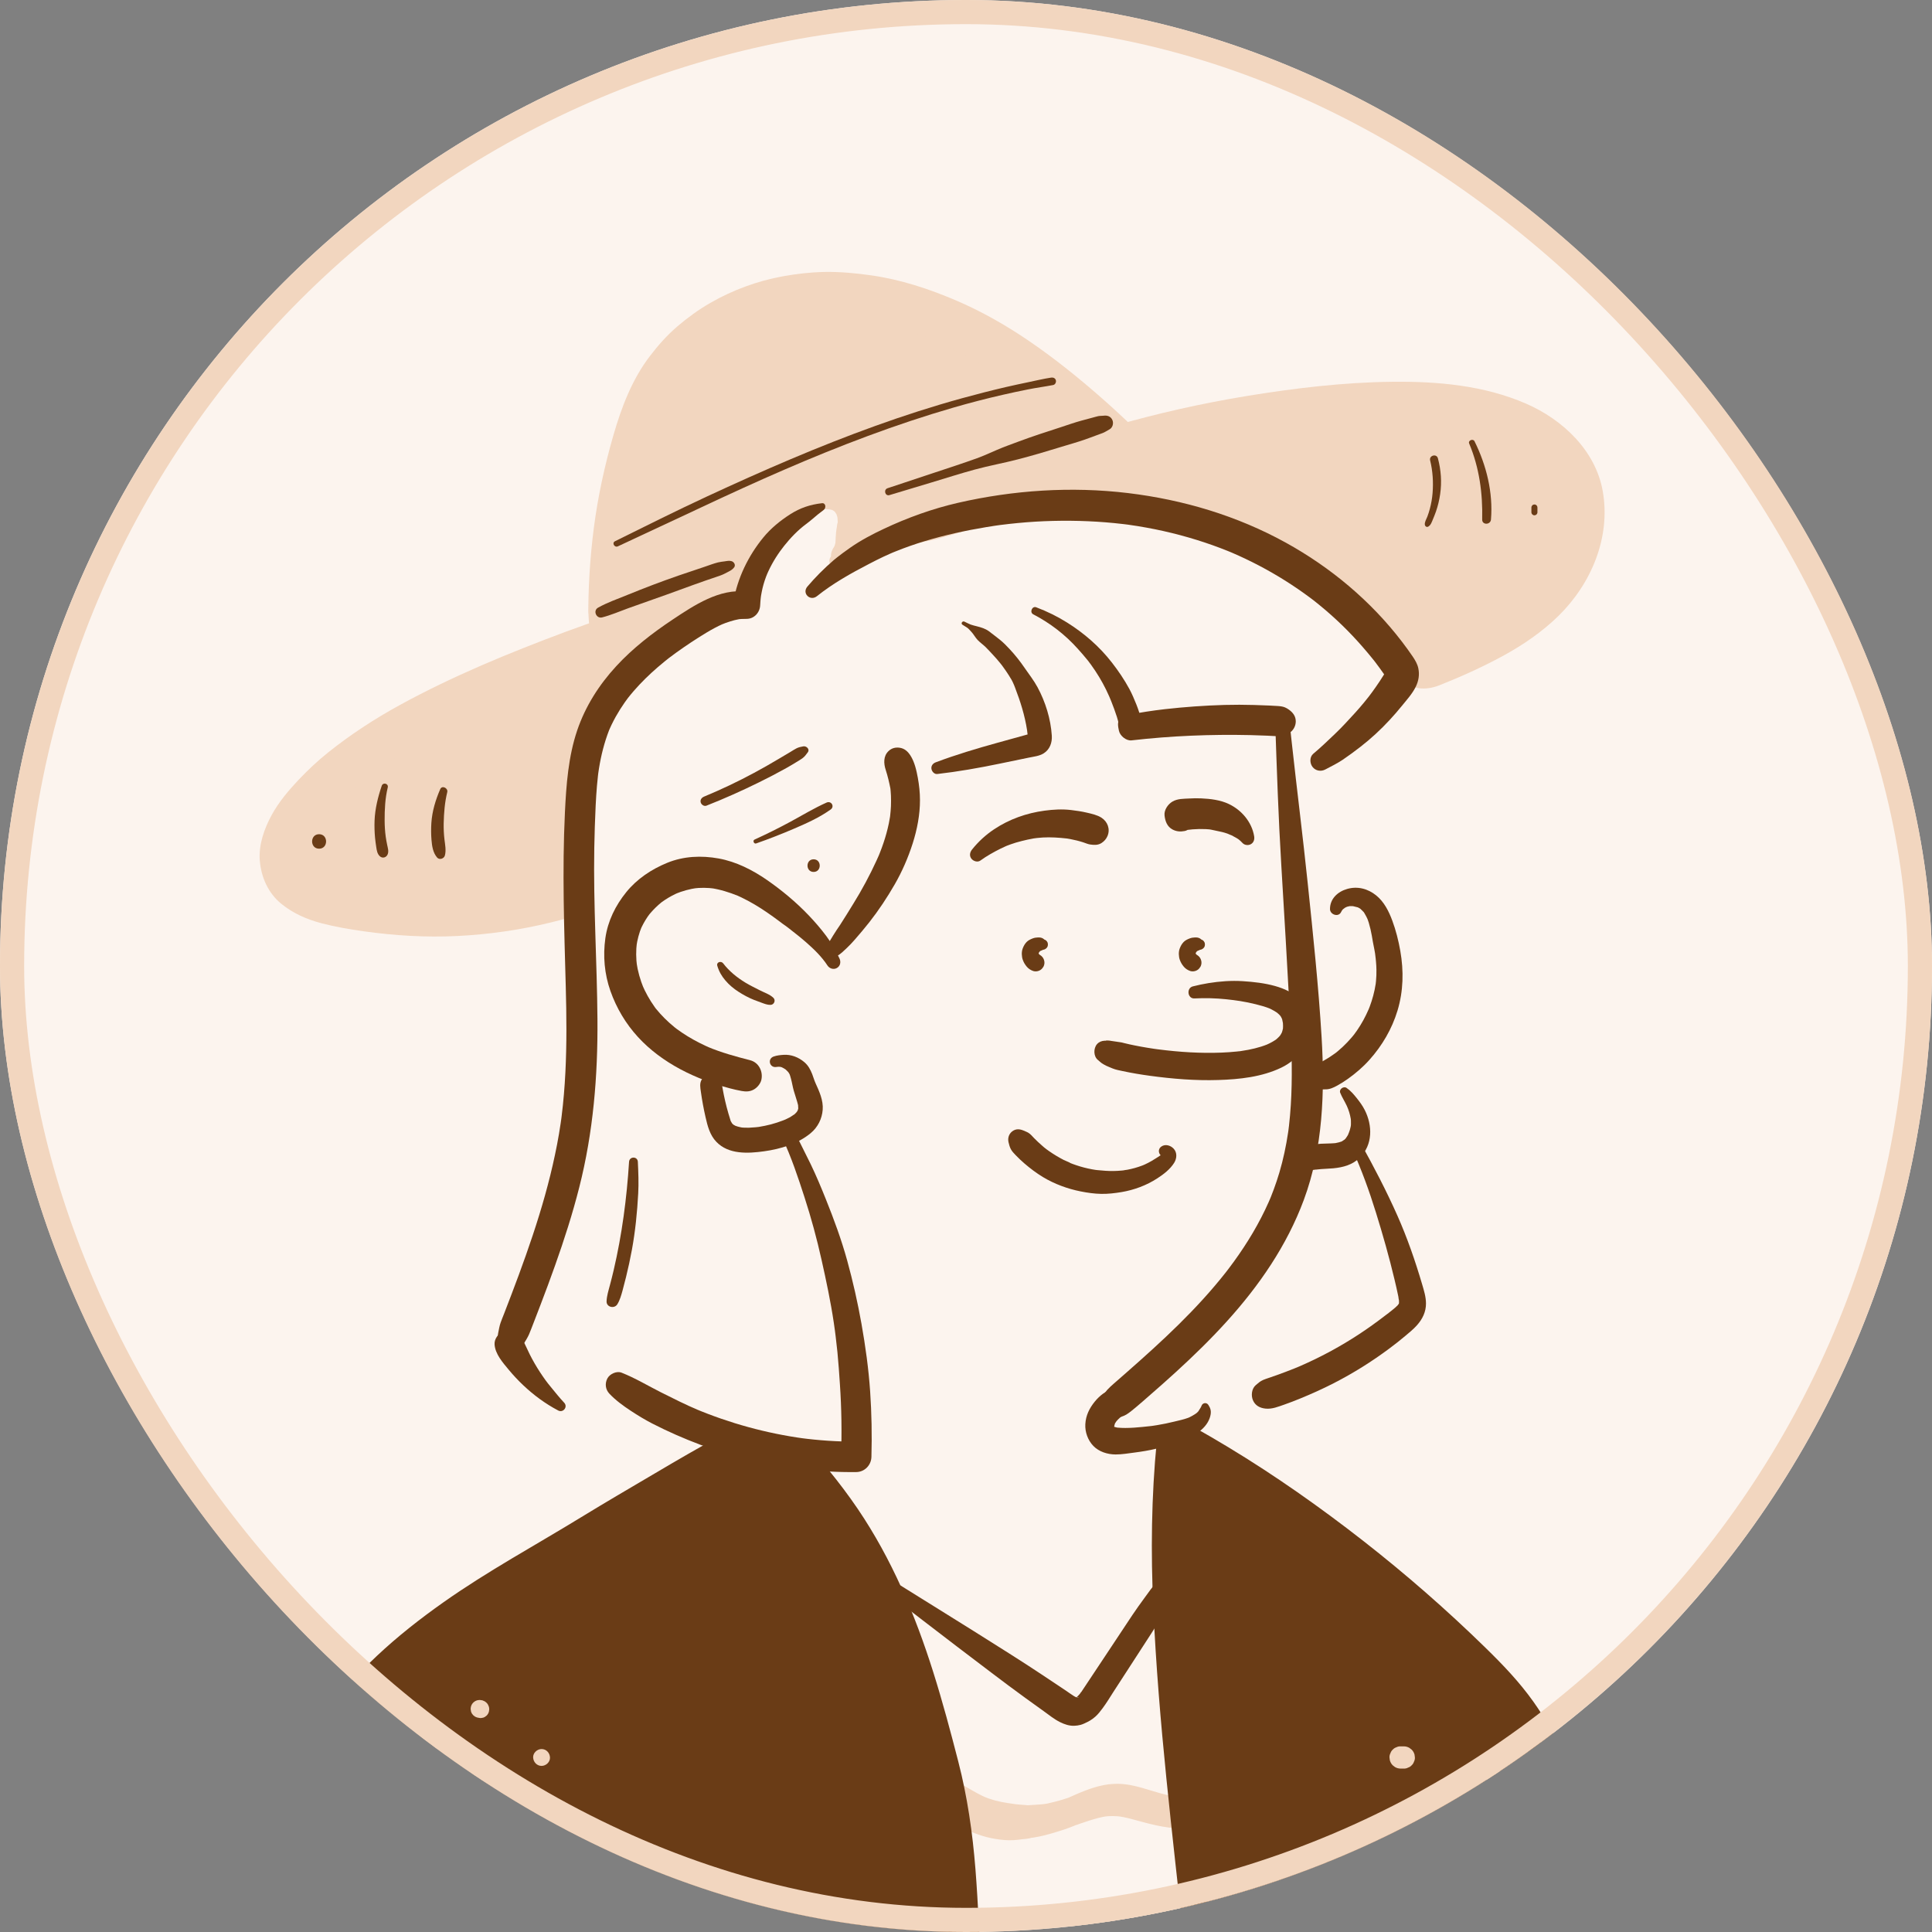 <?xml version="1.0" encoding="UTF-8"?> <svg xmlns="http://www.w3.org/2000/svg" width="80" height="80" viewBox="0 0 80 80" fill="none"><rect x="0" y="0" width="80" height="80" fill="#808080" stroke="none"/><g clip-path="url(#clip0_128_6662)"><g clip-path="url(#clip1_128_6662)"><rect width="80" height="80" rx="40" fill="#FCF4EE"></rect><path d="M33.697 73.773C33.995 73.765 34.293 73.772 34.591 73.795C34.735 73.806 34.888 73.811 35.03 73.841C34.893 73.812 35.008 73.838 35.041 73.843C35.078 73.848 35.115 73.854 35.152 73.86C35.164 73.862 35.253 73.885 35.263 73.879C35.172 73.832 35.173 73.83 35.265 73.871C35.334 73.907 35.409 73.924 35.489 73.921C35.606 73.924 35.361 73.898 35.485 73.916C35.523 73.921 35.56 73.927 35.597 73.933C35.666 73.944 35.734 73.956 35.803 73.968C35.946 73.995 36.088 74.025 36.23 74.058C36.527 74.129 36.821 74.216 37.109 74.317L36.94 74.246C37.115 74.332 37.306 74.382 37.489 74.449C37.627 74.499 37.764 74.553 37.899 74.61L37.723 74.536C38.1 74.696 38.457 74.889 38.812 75.091C39.174 75.296 39.523 75.523 39.897 75.706C40.311 75.909 40.744 76.068 41.2 76.143C41.464 76.186 41.712 76.214 41.978 76.196C42.081 76.189 42.183 76.178 42.285 76.165C42.427 76.147 42.598 76.14 42.737 76.093L42.555 76.118C42.871 76.092 43.187 76.019 43.491 75.933C43.759 75.856 44.027 75.775 44.288 75.677C44.348 75.654 44.409 75.631 44.469 75.606C44.522 75.585 44.575 75.563 44.628 75.54L44.561 75.568C44.581 75.571 44.653 75.537 44.673 75.531C44.805 75.487 44.936 75.441 45.068 75.399C45.338 75.311 45.61 75.235 45.891 75.196L45.719 75.22C45.965 75.189 46.212 75.195 46.458 75.226L46.278 75.202C46.623 75.249 46.959 75.349 47.294 75.44C47.668 75.542 48.038 75.63 48.423 75.678C48.792 75.722 49.191 75.696 49.541 75.567C49.876 75.444 50.169 75.259 50.464 75.062C50.61 74.963 50.758 74.865 50.914 74.784C50.951 74.764 50.989 74.747 51.026 74.729C51.087 74.699 50.935 74.771 50.945 74.763C50.961 74.749 50.997 74.743 51.017 74.736C51.1 74.708 51.184 74.688 51.27 74.676L51.101 74.699C51.196 74.688 51.289 74.688 51.385 74.699C51.328 74.692 51.272 74.684 51.215 74.676C51.289 74.688 51.359 74.706 51.431 74.729C51.532 74.76 51.301 74.665 51.396 74.713C51.434 74.732 51.471 74.751 51.508 74.773C51.54 74.793 51.57 74.815 51.602 74.835C51.659 74.872 51.527 74.78 51.537 74.785C51.553 74.792 51.575 74.817 51.587 74.827C51.644 74.877 51.698 74.932 51.748 74.99C51.773 75.019 51.796 75.049 51.82 75.079C51.904 75.18 51.752 74.979 51.813 75.066C51.858 75.13 51.901 75.195 51.938 75.264C51.96 75.303 51.98 75.344 51.999 75.384C52.007 75.401 52.013 75.421 52.023 75.436C51.957 75.329 51.992 75.36 52.008 75.402C52.039 75.487 52.069 75.572 52.094 75.658C52.144 75.832 52.181 76.009 52.212 76.187C52.219 76.232 52.227 76.276 52.234 76.321C52.238 76.346 52.24 76.372 52.246 76.397C52.26 76.459 52.239 76.355 52.244 76.358C52.265 76.367 52.265 76.592 52.267 76.627C52.274 76.717 52.278 76.807 52.278 76.897C52.278 76.941 52.276 76.986 52.273 77.031C52.272 77.049 52.27 77.068 52.269 77.087C52.262 77.183 52.284 77.027 52.269 77.087C52.258 77.125 52.238 77.311 52.202 77.323C52.198 77.324 52.257 77.216 52.207 77.302C52.198 77.317 52.191 77.332 52.182 77.347C52.174 77.362 52.165 77.376 52.156 77.391C52.147 77.405 52.086 77.479 52.135 77.425C52.182 77.374 52.11 77.454 52.098 77.468C52.071 77.497 52.043 77.526 52.015 77.554C51.986 77.582 51.956 77.609 51.925 77.635C51.922 77.638 51.885 77.667 51.886 77.669C51.883 77.661 51.971 77.607 51.886 77.667C51.747 77.764 51.6 77.851 51.452 77.934C51.294 78.022 51.134 78.104 50.971 78.18C50.901 78.213 50.817 78.269 50.741 78.283C50.83 78.267 50.791 78.263 50.756 78.277C50.738 78.284 50.721 78.291 50.703 78.298C50.655 78.317 50.607 78.336 50.559 78.354C50.222 78.481 49.877 78.584 49.525 78.661C49.349 78.7 49.171 78.733 48.993 78.759C48.974 78.761 48.955 78.763 48.936 78.767C49.07 78.741 48.999 78.758 48.967 78.762C48.922 78.767 48.878 78.773 48.833 78.777C48.744 78.786 48.654 78.793 48.565 78.796C47.654 78.831 46.75 78.66 45.845 78.826L46.035 78.8C45.741 78.803 45.423 78.948 45.164 79.076C44.942 79.186 44.733 79.337 44.553 79.507C44.374 79.675 44.224 79.88 44.108 80.096C44.011 80.277 43.93 80.472 43.805 80.637L43.923 80.484C43.881 80.536 43.835 80.582 43.784 80.625L43.935 80.507C43.875 80.553 43.813 80.59 43.744 80.621C43.803 80.596 43.863 80.571 43.922 80.546C43.822 80.587 43.719 80.613 43.612 80.628C43.677 80.62 43.742 80.611 43.807 80.602C43.395 80.653 42.978 80.571 42.566 80.556C42.048 80.538 41.517 80.553 41.005 80.639L41.175 80.617C40.606 80.664 40.033 80.795 39.488 80.963C39.074 81.09 38.655 81.257 38.296 81.503L38.283 81.512C38.16 81.608 38.143 81.621 38.234 81.549C38.225 81.549 38.186 81.581 38.183 81.583C38.141 81.612 38.1 81.642 38.06 81.673C37.958 81.751 37.857 81.83 37.766 81.922C37.611 82.078 37.468 82.262 37.375 82.462C37.147 82.956 37.136 83.492 37.307 84.009C37.358 84.163 37.423 84.314 37.499 84.457C37.53 84.517 37.565 84.574 37.6 84.632C37.636 84.691 37.65 84.701 37.707 84.784C37.775 84.885 37.644 84.686 37.699 84.784C37.842 85.042 38.054 85.281 38.262 85.49C38.201 85.385 38.14 85.281 38.079 85.177C38.106 85.242 38.13 85.314 38.163 85.376C38.225 85.493 38.322 85.563 38.424 85.638C38.463 85.665 38.501 85.692 38.539 85.721C38.624 85.785 38.711 85.847 38.801 85.904C39.013 86.039 39.238 86.156 39.472 86.246C39.907 86.415 40.347 86.507 40.81 86.564C41.318 86.626 41.811 86.586 42.315 86.502C42.814 86.419 43.283 86.224 43.741 86.011C44.136 85.828 44.502 85.591 44.892 85.4C44.915 85.389 44.939 85.378 44.962 85.367C44.976 85.36 45.093 85.307 44.993 85.352C44.895 85.395 45.061 85.327 45.082 85.32C45.126 85.305 45.166 85.29 45.209 85.271C45.422 85.181 45.147 85.274 45.229 85.274C45.254 85.274 45.281 85.265 45.305 85.261C45.38 85.246 45.171 85.272 45.282 85.266C45.372 85.26 45.462 85.258 45.552 85.264C45.574 85.266 45.596 85.268 45.618 85.27C45.717 85.276 45.568 85.261 45.563 85.261C45.616 85.259 45.677 85.28 45.729 85.29C46.099 85.364 46.448 85.541 46.797 85.677C47.186 85.829 47.598 85.947 48.02 85.944C48.531 85.94 49.012 85.749 49.451 85.501C49.828 85.289 50.181 85.035 50.58 84.863L50.416 84.932C50.618 84.848 50.828 84.792 51.044 84.762C50.981 84.771 50.918 84.779 50.855 84.787C51.117 84.755 51.387 84.757 51.649 84.791L51.456 84.765C51.702 84.8 51.94 84.865 52.169 84.96L51.996 84.886C52.223 84.983 52.437 85.106 52.633 85.257C52.584 85.219 52.535 85.181 52.485 85.143C52.656 85.277 52.809 85.429 52.941 85.601C52.904 85.552 52.865 85.502 52.827 85.453C52.947 85.611 53.046 85.781 53.124 85.963C53.1 85.905 53.075 85.847 53.051 85.788C53.138 85.998 53.196 86.216 53.227 86.44L53.201 86.245C53.232 86.491 53.23 86.737 53.198 86.982C53.207 86.917 53.215 86.852 53.224 86.787C53.188 87.042 53.12 87.29 53.02 87.527L53.094 87.351C53 87.568 52.883 87.773 52.74 87.962C52.778 87.912 52.816 87.863 52.855 87.814C52.727 87.977 52.583 88.124 52.42 88.253L52.567 88.139C52.369 88.292 52.151 88.413 51.921 88.512C51.979 88.488 52.036 88.464 52.093 88.44C51.67 88.616 51.222 88.71 50.77 88.771C50.832 88.763 50.894 88.755 50.956 88.746C48.812 89.028 46.654 88.82 44.505 88.725C43.431 88.678 42.33 88.702 41.3 89.043C40.422 89.334 39.572 89.841 38.994 90.575C38.587 91.092 38.286 91.663 38.217 92.326C38.19 92.585 38.256 92.871 38.403 93.087C38.51 93.245 38.635 93.37 38.771 93.501C38.971 93.695 39.157 93.903 39.327 94.124C39.284 94.068 39.24 94.011 39.197 93.955C39.363 94.173 39.534 94.405 39.641 94.659C39.614 94.594 39.586 94.529 39.559 94.465C39.604 94.578 39.639 94.693 39.659 94.813C39.649 94.741 39.639 94.669 39.63 94.597C39.642 94.69 39.643 94.781 39.631 94.874L39.66 94.658C39.65 94.715 39.635 94.77 39.614 94.824L39.696 94.63C39.687 94.652 39.677 94.673 39.666 94.694C39.548 94.934 39.52 95.169 39.625 95.419C39.722 95.65 39.907 95.823 40.153 95.89C40.756 96.056 41.401 96.114 42.022 96.035C42.362 95.992 42.695 95.934 43.021 95.824C43.346 95.714 43.656 95.563 43.971 95.43C43.906 95.457 43.841 95.484 43.776 95.512C44.014 95.412 44.256 95.326 44.512 95.289C44.44 95.299 44.367 95.309 44.294 95.319C44.479 95.296 44.663 95.3 44.847 95.323C44.774 95.313 44.701 95.303 44.628 95.293C45.193 95.369 45.719 95.6 46.275 95.716C46.913 95.85 47.568 95.887 48.219 95.883C49.448 95.876 50.678 95.835 51.907 95.81C52.253 95.803 52.595 95.801 52.936 95.733C53.362 95.649 53.725 95.396 53.959 95.033C54.204 94.655 54.049 94.067 53.651 93.857C53.224 93.632 52.736 93.762 52.475 94.166C52.465 94.182 52.454 94.199 52.442 94.214L52.576 94.04C52.546 94.078 52.514 94.111 52.476 94.142C52.534 94.097 52.592 94.052 52.65 94.007C52.596 94.048 52.539 94.08 52.476 94.107C52.545 94.078 52.613 94.049 52.681 94.02C52.577 94.061 52.469 94.084 52.359 94.1C52.435 94.09 52.511 94.079 52.587 94.069C52.246 94.111 51.898 94.101 51.556 94.111C51.168 94.122 50.78 94.132 50.392 94.143C49.626 94.165 48.858 94.198 48.092 94.202C47.669 94.204 47.247 94.191 46.828 94.135L47.05 94.165C46.314 94.063 45.626 93.771 44.887 93.68C44.504 93.634 44.107 93.67 43.739 93.786C43.376 93.9 43.035 94.076 42.685 94.225C42.75 94.197 42.815 94.17 42.88 94.142C42.54 94.284 42.189 94.382 41.825 94.433C41.897 94.424 41.969 94.414 42.041 94.404C41.664 94.454 41.284 94.454 40.907 94.403L41.123 94.432C40.941 94.406 40.763 94.369 40.586 94.32C40.748 94.719 40.91 95.118 41.072 95.516C41.202 95.253 41.289 94.964 41.266 94.667C41.241 94.344 41.158 94.099 41.033 93.803C41.06 93.868 41.087 93.933 41.115 93.998C40.986 93.631 40.779 93.296 40.551 92.984C40.416 92.8 40.276 92.62 40.127 92.447C40.022 92.326 39.904 92.216 39.802 92.092C39.847 92.151 39.892 92.209 39.937 92.267C39.91 92.231 39.886 92.195 39.866 92.155C39.895 92.224 39.925 92.293 39.954 92.362C39.94 92.327 39.932 92.297 39.925 92.259L39.956 92.491C39.953 92.448 39.954 92.41 39.959 92.368C39.948 92.445 39.938 92.522 39.928 92.6C39.959 92.411 40.032 92.234 40.1 92.057C40.071 92.127 40.041 92.198 40.011 92.268C40.111 92.034 40.239 91.816 40.393 91.614L40.255 91.792C40.446 91.546 40.668 91.329 40.914 91.138L40.738 91.274C41.031 91.05 41.352 90.866 41.692 90.721C41.623 90.75 41.554 90.779 41.486 90.808C41.959 90.609 42.462 90.493 42.97 90.424C42.894 90.434 42.819 90.444 42.744 90.454C42.927 90.43 43.111 90.415 43.293 90.385L43.068 90.415C43.723 90.341 44.381 90.335 45.039 90.334C45.719 90.334 46.399 90.335 47.08 90.325C47.777 90.315 48.475 90.304 49.171 90.268C49.816 90.234 50.464 90.217 51.105 90.136C51.791 90.048 52.47 89.902 53.074 89.544C53.569 89.251 53.995 88.818 54.267 88.309C54.811 87.291 54.849 85.999 54.269 84.986C53.961 84.449 53.471 83.994 52.917 83.718C52.633 83.576 52.33 83.459 52.017 83.397C51.657 83.326 51.261 83.279 50.898 83.356L51.089 83.33C50.788 83.364 50.497 83.413 50.216 83.528C49.91 83.653 49.634 83.807 49.363 83.996C49.129 84.159 48.902 84.332 48.658 84.48C48.601 84.515 48.543 84.548 48.484 84.579C48.455 84.594 48.423 84.607 48.395 84.624C48.49 84.585 48.514 84.575 48.469 84.593C48.414 84.615 48.359 84.638 48.304 84.662C48.499 84.578 48.289 84.661 48.236 84.676C48.16 84.697 48.084 84.712 48.007 84.724L48.171 84.702C48.077 84.713 47.982 84.719 47.887 84.716C47.842 84.715 47.798 84.712 47.754 84.707C47.728 84.705 47.65 84.695 47.752 84.708C47.863 84.723 47.759 84.708 47.734 84.704C47.545 84.669 47.36 84.614 47.178 84.553C46.808 84.427 46.446 84.289 46.069 84.184C45.848 84.122 45.614 84.085 45.384 84.08C45.238 84.077 45.094 84.095 44.95 84.117C44.917 84.123 44.849 84.112 44.934 84.119L44.976 84.112C44.916 84.119 44.855 84.127 44.795 84.136C44.738 84.145 44.68 84.156 44.623 84.168C44.182 84.265 43.767 84.456 43.335 84.584C42.838 84.732 42.322 84.823 41.809 84.894C41.883 84.884 41.958 84.874 42.032 84.864C41.535 84.928 41.025 84.949 40.527 84.885L40.744 84.915C40.311 84.856 39.882 84.736 39.479 84.567L39.661 84.644C39.557 84.6 39.455 84.552 39.356 84.499C39.309 84.475 39.262 84.45 39.217 84.421C39.076 84.328 38.931 84.291 38.763 84.278L39.121 84.375C39.018 84.321 38.917 84.263 38.82 84.198C38.772 84.166 38.725 84.133 38.678 84.099C38.574 84.025 38.792 84.194 38.691 84.109C38.663 84.085 38.634 84.063 38.608 84.038C38.564 83.996 38.53 83.944 38.485 83.903C38.392 83.82 38.557 84.006 38.483 83.903C38.469 83.883 38.455 83.864 38.441 83.843C38.407 83.793 38.374 83.742 38.344 83.689C38.326 83.657 38.309 83.625 38.293 83.593C38.285 83.577 38.277 83.561 38.27 83.545C38.254 83.508 38.26 83.523 38.288 83.589C38.256 83.565 38.243 83.46 38.234 83.419L38.227 83.384C38.218 83.326 38.219 83.337 38.231 83.417C38.227 83.416 38.224 83.342 38.225 83.346C38.221 83.287 38.224 83.228 38.226 83.168C38.232 83.047 38.201 83.275 38.225 83.169C38.232 83.14 38.237 83.111 38.245 83.082C38.257 83.034 38.273 82.989 38.289 82.942C38.324 82.841 38.232 83.053 38.283 82.959C38.292 82.942 38.3 82.925 38.309 82.908C38.332 82.865 38.357 82.824 38.383 82.784C38.399 82.761 38.42 82.738 38.434 82.714C38.406 82.764 38.37 82.792 38.427 82.728C38.492 82.654 38.563 82.585 38.639 82.522C38.65 82.513 38.728 82.449 38.657 82.506C38.587 82.562 38.667 82.5 38.678 82.492C38.73 82.456 38.78 82.424 38.836 82.396C38.882 82.372 38.928 82.347 38.974 82.325C39.011 82.307 39.181 82.247 39.019 82.301C39.127 82.265 39.233 82.218 39.342 82.183C39.576 82.11 39.816 82.057 40.057 82.013C40.126 82 40.194 81.989 40.263 81.978C40.307 81.971 40.536 81.943 40.35 81.963C40.501 81.947 40.651 81.927 40.803 81.915C41.452 81.863 42.106 81.879 42.752 81.963C42.69 81.955 42.628 81.947 42.566 81.938C42.733 81.961 42.899 81.987 43.066 82.007C43.003 81.999 42.941 81.99 42.878 81.982C43.103 82.034 43.343 82.058 43.574 82.069C43.795 82.08 44.028 82.06 44.241 82.001C44.813 81.844 45.179 81.407 45.398 80.878C45.373 80.939 45.347 80.999 45.322 81.06C45.402 80.886 45.479 80.713 45.594 80.558C45.555 80.608 45.516 80.659 45.477 80.709C45.565 80.596 45.664 80.496 45.776 80.407C45.726 80.445 45.676 80.484 45.627 80.522C45.777 80.407 45.941 80.314 46.115 80.239C46.057 80.263 45.999 80.287 45.941 80.312C46.09 80.25 46.257 80.214 46.396 80.131L46.225 80.203C46.477 80.113 46.739 80.059 47.004 80.022C46.946 80.03 46.889 80.038 46.831 80.045C46.931 80.037 47.031 80.026 47.13 80.01L46.959 80.033C47.462 79.993 47.967 79.998 48.468 79.936C48.557 79.925 48.645 79.913 48.733 79.9C48.745 79.899 48.87 79.877 48.773 79.894C48.654 79.915 48.874 79.881 48.85 79.884C48.989 79.866 49.127 79.844 49.265 79.818C49.493 79.776 49.718 79.723 49.941 79.66C50.41 79.528 50.868 79.348 51.306 79.135C51.514 79.034 51.718 78.923 51.915 78.803C52.007 78.747 52.099 78.689 52.188 78.629C52.227 78.603 52.265 78.577 52.302 78.55C52.326 78.533 52.349 78.516 52.372 78.498C52.428 78.456 52.535 78.372 52.441 78.445L52.538 78.37C52.48 78.415 52.482 78.414 52.545 78.365C52.575 78.342 52.605 78.319 52.634 78.295C52.673 78.261 52.712 78.227 52.748 78.191C52.842 78.098 52.926 77.992 52.999 77.884C53.16 77.645 53.229 77.369 53.261 77.087C53.287 76.858 53.275 76.626 53.259 76.396C53.242 76.165 53.254 75.931 53.232 75.698C53.181 75.145 53.052 74.595 52.701 74.152C52.371 73.737 51.893 73.479 51.369 73.423C50.854 73.368 50.361 73.606 49.943 73.88C49.761 73.999 49.586 74.129 49.394 74.231C49.347 74.256 49.299 74.281 49.251 74.304C49.226 74.316 49.155 74.346 49.255 74.304C49.366 74.257 49.252 74.304 49.228 74.312C49.114 74.352 48.998 74.379 48.879 74.395C48.937 74.387 48.994 74.38 49.052 74.372C48.859 74.395 48.667 74.388 48.475 74.363C48.533 74.371 48.592 74.379 48.65 74.387C47.737 74.256 46.873 73.746 45.928 73.888L46.105 73.864C45.54 73.903 45.04 74.09 44.525 74.314C44.422 74.359 44.32 74.404 44.218 74.45C44.119 74.494 44.3 74.426 44.23 74.444C44.205 74.45 44.18 74.46 44.155 74.468C44.099 74.486 44.044 74.504 43.989 74.521C43.765 74.589 43.539 74.641 43.311 74.695C43.366 74.687 43.421 74.68 43.475 74.673C43.355 74.679 43.236 74.703 43.117 74.719L43.285 74.697C43.042 74.728 42.799 74.732 42.555 74.752C42.616 74.76 42.676 74.769 42.737 74.777C42.486 74.732 42.23 74.734 41.978 74.7L42.176 74.727C41.957 74.696 41.739 74.659 41.52 74.631C41.589 74.64 41.658 74.65 41.727 74.659C41.371 74.609 41.024 74.518 40.693 74.378L40.878 74.456C40.316 74.213 39.82 73.848 39.267 73.589C38.954 73.442 38.634 73.309 38.309 73.195C37.985 73.081 37.64 72.96 37.297 72.93L37.484 72.956C36.831 72.825 36.173 72.769 35.508 72.759C35.449 72.755 35.392 72.761 35.334 72.779C35.419 72.772 35.438 72.771 35.393 72.774C35.355 72.778 35.317 72.781 35.279 72.785C35.202 72.792 35.126 72.8 35.049 72.81C34.867 72.832 34.686 72.857 34.506 72.888C34.202 72.941 33.902 73.012 33.606 73.098C33.241 73.204 33.301 73.785 33.697 73.773Z" fill="#F2D6BF"></path><path d="M35.389 64.923C37.283 66.378 39.147 67.825 41.054 69.264C41.528 69.622 42.001 69.98 42.483 70.327C42.727 70.502 42.97 70.678 43.214 70.853C43.435 71.012 43.652 71.19 43.897 71.311C44.082 71.402 44.272 71.467 44.481 71.461C44.57 71.458 44.662 71.445 44.749 71.422C44.774 71.415 44.797 71.407 44.821 71.398C44.983 71.33 45.002 71.322 44.877 71.373L44.905 71.362C45.08 71.284 45.214 71.209 45.359 71.08C45.472 70.98 45.564 70.857 45.655 70.737C45.818 70.519 45.958 70.284 46.105 70.056C46.264 69.81 46.424 69.564 46.583 69.319C46.941 68.766 47.299 68.213 47.658 67.66C47.841 67.377 48.02 67.094 48.19 66.803C48.272 66.664 48.353 66.525 48.434 66.387C48.534 66.215 48.602 66.03 48.676 65.846C48.741 65.685 48.634 65.457 48.486 65.379C48.324 65.293 48.118 65.309 47.985 65.444C47.864 65.566 47.745 65.683 47.642 65.822C47.556 65.941 47.469 66.06 47.382 66.178C47.213 66.41 47.045 66.641 46.887 66.879C46.567 67.361 46.247 67.843 45.927 68.326C45.611 68.801 45.295 69.277 44.979 69.753C44.91 69.858 44.842 69.964 44.77 70.067C44.756 70.086 44.729 70.112 44.721 70.134C44.748 70.058 44.785 70.056 44.748 70.1C44.705 70.15 44.663 70.2 44.615 70.246C44.599 70.26 44.583 70.274 44.568 70.289C44.485 70.364 44.657 70.232 44.593 70.269C44.572 70.281 44.549 70.295 44.528 70.309C44.457 70.357 44.566 70.294 44.579 70.291C44.726 70.255 44.678 70.285 44.626 70.288C44.602 70.29 44.571 70.282 44.549 70.287C44.659 70.262 44.66 70.313 44.603 70.29C44.58 70.283 44.558 70.275 44.535 70.266C44.488 70.249 44.49 70.251 44.54 70.272C44.625 70.33 44.532 70.266 44.514 70.257C44.492 70.245 44.471 70.232 44.45 70.219C44.397 70.187 44.346 70.151 44.295 70.115C44.178 70.031 44.058 69.953 43.939 69.873C43.696 69.711 43.453 69.549 43.21 69.387C42.737 69.071 42.258 68.764 41.778 68.459C40.812 67.845 39.841 67.24 38.869 66.635C37.774 65.953 36.679 65.271 35.584 64.589C35.495 64.534 35.371 64.57 35.319 64.658C35.261 64.758 35.306 64.859 35.389 64.923Z" fill="#6A3C16"></path><path d="M24.941 26.54C24.949 23.831 25.353 21.122 26.135 18.528C26.44 17.514 26.809 16.507 27.393 15.623C28.844 13.428 31.533 12.24 34.164 12.2C36.795 12.161 39.36 13.151 41.579 14.566C43.797 15.982 45.717 17.811 47.62 19.628C43.096 19.962 39.044 21.103 34.917 22.987C35.2 22.649 35.069 22.293 35.179 21.866C35.288 21.439 35.183 20.927 34.819 20.678C34.592 20.522 34.301 20.49 34.026 20.503C33.287 20.535 32.565 20.858 32.048 21.387C31.621 21.823 31.342 22.378 30.993 22.879C29.886 24.468 28.012 25.494 26.077 25.57" fill="#F2D6BF"></path><path d="M25.307 26.643C25.337 26.542 25.367 26.441 25.398 26.341C25.412 26.294 25.427 26.247 25.442 26.2C25.409 26.3 25.421 26.274 25.48 26.123C25.494 26.061 25.501 25.997 25.501 25.933C25.505 25.89 25.511 25.846 25.517 25.803C25.521 25.771 25.543 25.572 25.524 25.741C25.54 25.602 25.571 25.465 25.583 25.325C25.62 24.905 25.667 24.486 25.723 24.068L25.7 24.244C25.823 23.328 26.002 22.424 26.198 21.521C26.395 20.615 26.637 19.719 26.923 18.837C27.074 18.369 27.239 17.905 27.43 17.451C27.4 17.521 27.371 17.591 27.341 17.661C27.631 16.977 27.981 16.311 28.435 15.721C28.388 15.783 28.34 15.844 28.293 15.905C28.662 15.43 29.092 15.007 29.568 14.638C29.506 14.686 29.444 14.734 29.382 14.782C29.934 14.358 30.541 14.012 31.182 13.741L30.959 13.835C31.712 13.519 32.507 13.304 33.316 13.192C33.233 13.204 33.149 13.215 33.066 13.226C33.956 13.107 34.858 13.121 35.748 13.241C35.665 13.23 35.581 13.219 35.498 13.207C36.63 13.363 37.731 13.688 38.783 14.131C38.709 14.099 38.633 14.068 38.558 14.036C40.093 14.686 41.504 15.582 42.82 16.598L42.629 16.45C43.82 17.371 44.915 18.398 46.031 19.405C46.349 19.692 46.665 19.98 46.981 20.269C47.194 19.754 47.407 19.24 47.62 18.726C46.342 18.85 45.067 18.997 43.803 19.224C42.631 19.435 41.47 19.707 40.326 20.037C39.631 20.237 38.91 20.431 38.259 20.751L38.459 20.666C38.302 20.72 38.155 20.795 38.007 20.869C37.913 20.916 37.809 20.956 37.725 21.018L37.908 20.942C37.733 21.005 37.628 21.069 37.487 21.184C37.439 21.223 37.392 21.263 37.345 21.302C37.198 21.426 37.051 21.541 37.004 21.742L37.392 21.353C36.917 21.534 36.451 21.75 35.987 21.96C35.881 22.009 35.775 22.057 35.67 22.106C35.645 22.118 35.62 22.13 35.595 22.142C35.575 22.151 35.484 22.193 35.582 22.149C35.505 22.184 35.426 22.215 35.348 22.248C35.117 22.346 34.887 22.445 34.658 22.546C34.865 22.814 35.072 23.082 35.279 23.351C35.484 23.101 35.585 22.845 35.625 22.526C35.636 22.433 35.642 22.339 35.649 22.245C35.653 22.193 35.662 22.139 35.663 22.087C35.663 22.103 35.641 22.211 35.661 22.119C35.669 22.082 35.678 22.045 35.687 22.008C35.799 21.547 35.773 21.012 35.502 20.607C34.851 19.633 33.441 19.848 32.531 20.29C32.106 20.497 31.718 20.805 31.415 21.167C31.092 21.554 30.836 21.983 30.555 22.4C30.493 22.492 30.429 22.584 30.362 22.673C30.348 22.692 30.333 22.71 30.32 22.729C30.424 22.588 30.38 22.652 30.355 22.683C30.318 22.728 30.282 22.773 30.244 22.818C30.109 22.978 29.966 23.131 29.815 23.277C29.664 23.423 29.505 23.559 29.342 23.691C29.309 23.717 29.244 23.756 29.391 23.653C29.372 23.667 29.354 23.682 29.335 23.695C29.298 23.723 29.26 23.751 29.223 23.778C29.133 23.842 29.041 23.904 28.948 23.964C28.751 24.089 28.548 24.205 28.34 24.311C28.236 24.363 28.131 24.413 28.024 24.46C27.998 24.472 27.971 24.485 27.944 24.495C27.982 24.48 28.09 24.435 27.99 24.475C27.936 24.497 27.881 24.518 27.827 24.538C27.384 24.703 26.925 24.818 26.457 24.881C26.516 24.873 26.575 24.865 26.634 24.857C26.449 24.881 26.263 24.896 26.077 24.904C25.728 24.919 25.393 25.201 25.409 25.572C25.425 25.921 25.703 26.255 26.077 26.239C27.873 26.163 29.618 25.377 30.851 24.066C31.166 23.731 31.445 23.361 31.691 22.973C31.817 22.776 31.936 22.574 32.063 22.378C32.12 22.29 32.177 22.204 32.237 22.12C32.256 22.093 32.275 22.067 32.294 22.041C32.311 22.019 32.346 21.948 32.305 22.027C32.26 22.114 32.314 22.017 32.329 21.999C32.35 21.974 32.371 21.95 32.392 21.925C32.462 21.846 32.536 21.77 32.614 21.698C32.649 21.665 32.686 21.633 32.723 21.602C32.739 21.589 32.766 21.573 32.78 21.557C32.703 21.615 32.691 21.625 32.742 21.587L32.772 21.565C32.861 21.502 32.953 21.444 33.049 21.39C33.091 21.367 33.134 21.344 33.177 21.323C33.199 21.312 33.221 21.302 33.243 21.291C33.259 21.284 33.276 21.276 33.292 21.269C33.335 21.25 33.314 21.259 33.231 21.294C33.327 21.277 33.428 21.22 33.523 21.192C33.628 21.162 33.733 21.133 33.84 21.112C33.869 21.106 33.899 21.102 33.929 21.096C33.979 21.087 34.004 21.109 33.88 21.102C33.926 21.104 33.979 21.091 34.025 21.087C34.076 21.084 34.126 21.081 34.177 21.081C34.19 21.081 34.363 21.096 34.366 21.09C34.356 21.107 34.228 21.066 34.344 21.09C34.374 21.096 34.405 21.104 34.435 21.112C34.43 21.111 34.505 21.133 34.505 21.136C34.428 21.102 34.417 21.098 34.472 21.125L34.505 21.143C34.502 21.141 34.558 21.18 34.563 21.18C34.492 21.123 34.479 21.113 34.523 21.15L34.546 21.171C34.561 21.185 34.574 21.201 34.589 21.215C34.665 21.288 34.526 21.117 34.578 21.2C34.606 21.244 34.626 21.292 34.654 21.334C34.592 21.241 34.621 21.247 34.635 21.291C34.645 21.321 34.656 21.35 34.664 21.381C34.67 21.401 34.675 21.422 34.679 21.442C34.683 21.457 34.686 21.473 34.688 21.489C34.696 21.53 34.693 21.509 34.681 21.425C34.675 21.475 34.689 21.534 34.688 21.585C34.688 21.606 34.687 21.627 34.686 21.649C34.685 21.665 34.683 21.68 34.681 21.696C34.677 21.738 34.68 21.718 34.69 21.635C34.666 21.673 34.663 21.757 34.655 21.803C34.626 21.954 34.611 22.108 34.604 22.262C34.601 22.312 34.6 22.362 34.597 22.413C34.595 22.44 34.592 22.467 34.591 22.494C34.585 22.589 34.609 22.405 34.595 22.469C34.582 22.522 34.569 22.573 34.553 22.625C34.535 22.688 34.62 22.52 34.556 22.609C34.539 22.633 34.477 22.725 34.554 22.626C34.395 22.829 34.345 23.081 34.514 23.299C34.678 23.512 34.94 23.541 35.175 23.431C35.389 23.33 35.603 23.231 35.818 23.134C35.868 23.111 35.918 23.088 35.969 23.066C35.992 23.055 36.023 23.047 36.044 23.032C35.967 23.086 36.029 23.042 36.059 23.03C36.168 22.987 36.276 22.945 36.385 22.903C36.817 22.738 37.256 22.59 37.688 22.426C37.545 22.407 37.402 22.389 37.26 22.37C37.421 22.483 37.621 22.464 37.806 22.462C37.973 22.46 38.156 22.471 38.314 22.414C38.246 22.423 38.179 22.432 38.111 22.441C38.406 22.425 38.719 22.34 39.003 22.26C39.243 22.194 39.481 22.128 39.718 22.053C40.189 21.903 40.663 21.763 41.14 21.632C42.082 21.375 43.035 21.157 43.995 20.98C44.553 20.877 45.115 20.788 45.678 20.712C45.599 20.723 45.52 20.733 45.442 20.744C46.166 20.648 46.891 20.571 47.62 20.533C47.986 20.514 48.301 20.321 48.446 19.978C48.586 19.647 48.518 19.249 48.259 18.991C47.399 18.132 46.533 17.286 45.619 16.484C44.67 15.65 43.683 14.854 42.64 14.14C41.677 13.48 40.658 12.898 39.584 12.439C38.456 11.957 37.295 11.576 36.077 11.402C35.431 11.31 34.783 11.249 34.13 11.261C33.558 11.273 32.986 11.338 32.423 11.44C31.37 11.63 30.34 12.009 29.412 12.543C28.931 12.82 28.478 13.149 28.056 13.509C27.623 13.878 27.252 14.298 26.907 14.75C26.168 15.717 25.732 16.871 25.397 18.031C25.035 19.287 24.755 20.574 24.588 21.87C24.507 22.5 24.448 23.131 24.41 23.765C24.391 24.082 24.377 24.4 24.369 24.718C24.365 24.862 24.363 25.007 24.361 25.151C24.36 25.252 24.355 25.351 24.368 25.45C24.403 25.708 24.368 25.335 24.37 25.499C24.371 25.557 24.377 25.615 24.381 25.673C24.386 25.745 24.392 25.817 24.396 25.89C24.397 25.919 24.395 25.948 24.398 25.977L24.417 26.123C24.479 26.274 24.49 26.299 24.452 26.2C24.485 26.237 24.493 26.35 24.507 26.401C24.529 26.482 24.552 26.562 24.576 26.643C24.68 27.005 25.201 27.002 25.307 26.643L25.307 26.643Z" fill="#F2D6BF"></path><path d="M30.775 24.418C26.669 25.793 22.549 27.174 18.664 29.083C16.449 30.172 14.275 31.464 12.661 33.33C11.953 34.148 11.345 35.314 11.86 36.264C12.243 36.97 13.099 37.254 13.884 37.427C17.022 38.116 20.332 38.001 23.414 37.095C22.358 33.079 24.093 28.485 27.539 26.169" fill="#F2D6BF"></path><path d="M30.654 23.98C30.57 23.992 30.487 24.005 30.403 24.017C30.369 24.022 30.334 24.028 30.299 24.032L30.278 24.035C30.385 24.017 30.357 24.02 30.194 24.044C30.031 24.079 29.869 24.128 29.707 24.169C29.404 24.247 29.097 24.319 28.795 24.402C28.19 24.569 27.592 24.77 26.994 24.957C25.788 25.334 24.59 25.725 23.406 26.167C21.072 27.039 18.745 27.995 16.557 29.193C15.513 29.765 14.519 30.413 13.589 31.156C13.154 31.504 12.744 31.889 12.361 32.294C11.943 32.737 11.541 33.213 11.249 33.749C10.943 34.31 10.706 34.979 10.757 35.628C10.812 36.32 11.103 36.982 11.651 37.427C12.14 37.823 12.707 38.071 13.313 38.23C13.884 38.38 14.47 38.48 15.054 38.562C16.342 38.743 17.636 38.822 18.936 38.758C20.23 38.694 21.525 38.51 22.783 38.203C23.075 38.132 23.366 38.056 23.654 37.968C24.123 37.826 24.416 37.339 24.285 36.856C24.178 36.458 24.096 36.054 24.041 35.646L24.073 35.883C23.956 35.004 23.961 34.112 24.077 33.233C24.067 33.31 24.057 33.387 24.046 33.464C24.17 32.55 24.412 31.658 24.769 30.808C24.74 30.875 24.712 30.943 24.683 31.01C24.807 30.718 24.943 30.43 25.091 30.15C25.265 29.823 25.48 29.499 25.594 29.145C25.568 29.207 25.541 29.27 25.515 29.333C25.729 29.007 25.938 28.681 26.177 28.371L26.059 28.523C26.156 28.398 26.256 28.276 26.352 28.149C26.314 28.199 26.275 28.249 26.236 28.299C26.299 28.228 26.354 28.151 26.411 28.076L26.296 28.225C26.417 28.07 26.541 27.919 26.67 27.771C26.701 27.735 26.733 27.7 26.764 27.664C26.782 27.645 26.8 27.626 26.817 27.606C26.826 27.595 26.997 27.369 26.902 27.502C26.83 27.604 26.934 27.482 26.959 27.457C26.996 27.419 27.033 27.382 27.071 27.345C27.206 27.213 27.345 27.084 27.488 26.96C27.656 26.814 27.839 26.636 27.963 26.451C27.9 26.513 27.838 26.575 27.776 26.637L27.802 26.62C28.028 26.468 28.148 26.154 27.989 25.907C27.844 25.683 27.518 25.557 27.276 25.72C27.387 25.674 27.368 25.683 27.218 25.745C27.198 25.754 27.179 25.763 27.159 25.771C27.12 25.788 27.082 25.806 27.043 25.823C26.967 25.859 26.889 25.892 26.817 25.936C26.683 26.019 26.556 26.114 26.431 26.207C26.262 26.333 26.078 26.456 25.926 26.603C26.058 26.502 26.041 26.515 25.876 26.642C25.86 26.655 25.843 26.669 25.827 26.682C25.794 26.709 25.762 26.736 25.729 26.763C25.669 26.815 25.609 26.866 25.549 26.919C25.304 27.137 25.078 27.368 24.864 27.617C24.614 27.91 24.364 28.214 24.153 28.537L24.276 28.377C24.226 28.422 24.187 28.479 24.146 28.532C24.064 28.637 23.981 28.741 23.902 28.849C23.821 28.958 23.758 29.084 23.692 29.203C23.556 29.448 23.43 29.699 23.313 29.954C23.053 30.526 22.828 31.114 22.655 31.719C22.331 32.859 22.179 34.069 22.236 35.253C22.27 35.954 22.371 36.657 22.541 37.337C22.752 36.966 22.962 36.595 23.173 36.224C22.251 36.485 21.318 36.69 20.368 36.82C20.449 36.809 20.529 36.798 20.609 36.787C18.901 37.017 17.167 37.019 15.459 36.792C15.54 36.803 15.62 36.814 15.701 36.825C15.227 36.761 14.755 36.681 14.287 36.582C13.907 36.501 13.528 36.408 13.168 36.258L13.387 36.35C13.173 36.26 12.969 36.15 12.784 36.009C12.846 36.056 12.908 36.104 12.97 36.152C12.848 36.056 12.739 35.949 12.643 35.827C12.691 35.889 12.739 35.95 12.786 36.012C12.708 35.908 12.643 35.798 12.59 35.679L12.683 35.898C12.626 35.764 12.588 35.626 12.567 35.482C12.578 35.563 12.589 35.645 12.6 35.726C12.579 35.56 12.581 35.396 12.602 35.23C12.591 35.312 12.58 35.393 12.569 35.474C12.602 35.245 12.667 35.025 12.755 34.811L12.662 35.03C12.812 34.675 13.017 34.347 13.252 34.041C13.204 34.103 13.156 34.165 13.108 34.227C13.743 33.412 14.54 32.714 15.353 32.083L15.168 32.226C16.893 30.895 18.86 29.899 20.831 28.992C21.439 28.712 22.052 28.443 22.668 28.183L22.473 28.265C22.924 28.075 23.376 27.89 23.831 27.708C24.334 27.507 24.851 27.33 25.345 27.109C25.283 27.135 25.221 27.162 25.159 27.188C25.906 26.886 26.656 26.592 27.409 26.304C27.788 26.159 28.168 26.015 28.549 25.872C28.739 25.8 28.929 25.729 29.119 25.658C29.159 25.643 29.195 25.629 29.236 25.611L29.313 25.579C29.23 25.612 29.21 25.619 29.255 25.6C29.3 25.58 29.346 25.562 29.392 25.543C29.482 25.505 29.573 25.467 29.664 25.429C29.878 25.339 30.092 25.249 30.306 25.159C30.44 25.103 30.572 25.05 30.699 24.98C30.801 24.924 30.903 24.868 31.005 24.812C31.203 24.703 31.276 24.446 31.191 24.244C31.096 24.019 30.882 23.947 30.654 23.98Z" fill="#F2D6BF"></path><path d="M34.635 23.241C40.812 19.604 47.816 17.379 54.96 16.786C56.779 16.634 58.618 16.588 60.423 16.86C62.426 17.162 64.597 18.071 65.302 19.97C65.917 21.625 65.168 23.539 63.922 24.79C62.675 26.041 61.011 26.768 59.389 27.467C59.171 27.561 58.906 27.652 58.71 27.518C58.603 27.445 58.545 27.321 58.489 27.204C57.108 24.314 54.325 22.259 51.297 21.214C48.268 20.169 44.998 20.039 41.799 20.214" fill="#F2D6BF"></path><path d="M34.784 23.499C34.965 23.404 35.145 23.304 35.33 23.217C35.534 23.12 35.753 23.054 35.958 22.958C36.348 22.776 36.784 22.583 37.129 22.417C37.508 22.235 37.888 22.055 38.271 21.881C38.454 21.798 38.638 21.716 38.822 21.635C38.906 21.599 38.99 21.562 39.074 21.526C39.124 21.504 39.175 21.482 39.225 21.461C39.242 21.453 39.431 21.373 39.346 21.409C40.89 20.759 42.469 20.206 44.067 19.7C45.684 19.189 47.329 18.762 48.991 18.423C49.814 18.256 50.642 18.109 51.472 17.985C51.671 17.955 51.87 17.927 52.069 17.9C52.26 17.873 51.888 17.923 52.078 17.898C52.114 17.894 52.15 17.889 52.186 17.884C52.313 17.868 52.439 17.852 52.566 17.837C52.981 17.786 53.398 17.741 53.815 17.702C55.85 17.509 57.913 17.415 59.946 17.682L59.71 17.65C60.622 17.773 61.515 17.983 62.366 18.339C62.293 18.308 62.22 18.278 62.147 18.247C62.426 18.366 62.698 18.499 62.958 18.654C63.086 18.73 63.211 18.811 63.332 18.897C63.367 18.921 63.568 19.073 63.425 18.962C63.293 18.861 63.4 18.944 63.43 18.968C63.462 18.995 63.494 19.022 63.525 19.049C63.63 19.14 63.731 19.235 63.826 19.335C63.879 19.39 63.929 19.446 63.979 19.503C64.001 19.529 64.022 19.556 64.045 19.582C64.15 19.705 63.931 19.429 63.989 19.509C64.165 19.752 64.316 20.005 64.435 20.281C64.404 20.207 64.373 20.133 64.341 20.059C64.459 20.343 64.54 20.637 64.584 20.941C64.573 20.858 64.561 20.775 64.55 20.693C64.597 21.046 64.593 21.401 64.547 21.755C64.558 21.672 64.569 21.588 64.58 21.506C64.52 21.927 64.401 22.335 64.238 22.728C64.27 22.653 64.301 22.578 64.333 22.503C64.154 22.923 63.927 23.319 63.655 23.685C63.528 23.857 63.769 23.547 63.67 23.666C63.634 23.709 63.599 23.753 63.563 23.795C63.486 23.886 63.407 23.974 63.324 24.06C63.159 24.232 62.983 24.394 62.802 24.549C62.756 24.587 62.709 24.626 62.663 24.664C62.636 24.686 62.609 24.706 62.582 24.728C62.504 24.792 62.679 24.654 62.67 24.661C62.571 24.742 62.463 24.816 62.358 24.89C62.153 25.033 61.943 25.168 61.728 25.297C61.304 25.551 60.864 25.779 60.418 25.992C59.91 26.235 59.392 26.459 58.875 26.685L59.097 26.591C58.99 26.636 58.885 26.672 58.771 26.691C58.853 26.68 58.935 26.669 59.017 26.658C58.969 26.662 58.926 26.663 58.878 26.66L59.123 26.693C59.076 26.684 59.038 26.674 58.994 26.655C59.067 26.686 59.14 26.717 59.213 26.748C59.081 26.671 59.311 26.837 59.338 26.873C59.44 27.009 59.354 26.889 59.337 26.859C59.308 26.808 59.283 26.754 59.257 26.701C59.187 26.562 59.114 26.424 59.038 26.288C58.893 26.031 58.736 25.78 58.569 25.537C58.49 25.422 58.409 25.309 58.325 25.197C58.27 25.124 58.215 25.051 58.158 24.979C58.314 25.177 58.246 25.093 58.213 25.048C58.126 24.932 58.036 24.817 57.946 24.702C57.77 24.476 57.584 24.257 57.389 24.046C56.557 23.14 55.573 22.362 54.525 21.721C52.144 20.267 49.4 19.546 46.639 19.299C45.03 19.154 43.41 19.166 41.798 19.254C41.297 19.281 40.813 19.676 40.837 20.214C40.86 20.712 41.261 21.204 41.798 21.175C43.823 21.066 45.848 21.09 47.86 21.359C47.775 21.348 47.69 21.336 47.605 21.325C49.145 21.535 50.667 21.906 52.102 22.511C52.029 22.48 51.956 22.449 51.882 22.418C52.635 22.738 53.36 23.121 54.045 23.568C54.216 23.679 54.384 23.795 54.55 23.914C54.626 23.969 54.701 24.024 54.776 24.081C54.795 24.095 54.813 24.109 54.832 24.123C54.908 24.18 54.73 24.05 54.742 24.054C54.785 24.068 54.836 24.127 54.871 24.155C55.188 24.409 55.492 24.677 55.782 24.961C56.07 25.244 56.343 25.541 56.599 25.854C56.628 25.89 56.657 25.926 56.686 25.962C56.708 25.99 56.812 26.123 56.717 26C56.622 25.877 56.735 26.026 56.758 26.059C56.79 26.103 56.821 26.148 56.852 26.192C56.967 26.358 57.077 26.526 57.181 26.698C57.388 27.038 57.559 27.391 57.735 27.745C57.908 28.093 58.217 28.351 58.589 28.462C58.911 28.557 59.283 28.502 59.59 28.381C60.484 28.027 61.375 27.625 62.22 27.167C63.052 26.715 63.85 26.171 64.528 25.508C65.893 24.172 66.707 22.244 66.365 20.33C66.064 18.65 64.705 17.372 63.193 16.715C61.448 15.955 59.522 15.787 57.636 15.809C55.616 15.832 53.591 16.075 51.6 16.402C49.738 16.708 47.895 17.124 46.082 17.647C44.23 18.181 42.424 18.836 40.656 19.604C38.929 20.354 37.23 21.188 35.636 22.191C35.442 22.314 35.264 22.458 35.079 22.593C34.887 22.733 34.681 22.854 34.483 22.983C34.162 23.193 34.443 23.678 34.784 23.499Z" fill="#F2D6BF"></path><path d="M52.802 29.874C52.87 31.865 52.936 33.859 53.057 35.847C53.181 37.888 53.3 39.93 53.41 41.972C53.471 43.094 53.517 44.222 53.471 45.346C53.459 45.627 53.442 45.908 53.417 46.189C53.405 46.329 53.391 46.469 53.375 46.608C53.367 46.669 53.359 46.73 53.352 46.791C53.341 46.889 53.369 46.678 53.355 46.775C53.348 46.818 53.342 46.861 53.336 46.905C53.253 47.46 53.136 48.011 52.977 48.55C52.907 48.786 52.829 49.019 52.744 49.25C52.705 49.355 52.665 49.46 52.623 49.564C52.614 49.585 52.606 49.606 52.597 49.627C52.554 49.734 52.605 49.607 52.612 49.592C52.584 49.653 52.559 49.715 52.532 49.777C52.339 50.212 52.119 50.635 51.878 51.045C51.639 51.45 51.38 51.843 51.105 52.223C51.035 52.32 50.963 52.417 50.891 52.512C50.859 52.554 50.827 52.596 50.795 52.638C50.74 52.71 50.874 52.536 50.818 52.608C50.795 52.638 50.772 52.667 50.749 52.697C50.599 52.886 50.447 53.073 50.29 53.257C49.032 54.739 47.575 56.022 46.114 57.298C46.024 57.377 45.931 57.46 45.85 57.549C45.745 57.666 45.678 57.807 45.605 57.945C45.501 58.138 45.511 58.367 45.647 58.543C45.771 58.704 46.01 58.806 46.213 58.736C46.35 58.688 46.519 58.649 46.641 58.573C46.774 58.491 46.91 58.375 47.029 58.277C47.216 58.122 47.398 57.959 47.582 57.799C47.958 57.472 48.331 57.142 48.698 56.807C49.425 56.142 50.133 55.453 50.794 54.723C52.141 53.236 53.287 51.575 53.988 49.686C54.782 47.547 54.86 45.21 54.725 42.955C54.597 40.824 54.371 38.698 54.15 36.575C53.948 34.631 53.702 32.692 53.489 30.749C53.456 30.458 53.425 30.166 53.394 29.874C53.376 29.715 53.27 29.578 53.098 29.578C52.942 29.578 52.796 29.713 52.802 29.874Z" fill="#6A3C16"></path><path d="M34.76 39.686C34.606 39.363 34.43 39.045 34.215 38.759C33.988 38.456 33.742 38.169 33.48 37.896C32.965 37.357 32.376 36.866 31.764 36.442C31.162 36.024 30.485 35.68 29.759 35.548C29.043 35.418 28.305 35.45 27.627 35.728C26.978 35.994 26.38 36.39 25.935 36.939C25.485 37.494 25.168 38.135 25.067 38.846C24.963 39.583 25.028 40.332 25.277 41.036C25.527 41.744 25.911 42.389 26.418 42.942C27.415 44.028 28.813 44.692 30.22 45.065C30.384 45.108 30.547 45.146 30.714 45.176C30.892 45.208 31.061 45.204 31.223 45.109C31.36 45.029 31.49 44.872 31.526 44.715C31.604 44.371 31.422 43.996 31.065 43.903C30.466 43.748 29.876 43.588 29.305 43.348L29.464 43.416C29.121 43.27 28.788 43.103 28.47 42.908C28.318 42.814 28.169 42.714 28.024 42.608C27.986 42.58 27.85 42.467 28.017 42.604C27.989 42.581 27.961 42.56 27.933 42.537C27.859 42.477 27.786 42.414 27.715 42.351C27.583 42.232 27.457 42.106 27.338 41.975C27.277 41.907 27.218 41.839 27.161 41.768C27.147 41.75 27.133 41.732 27.119 41.714L27.181 41.795C27.151 41.762 27.126 41.721 27.1 41.685C26.895 41.398 26.723 41.087 26.585 40.762C26.608 40.815 26.63 40.868 26.652 40.921C26.51 40.576 26.408 40.217 26.355 39.847C26.363 39.906 26.371 39.965 26.379 40.024C26.334 39.691 26.33 39.356 26.373 39.023L26.35 39.2C26.389 38.915 26.463 38.636 26.573 38.37L26.506 38.529C26.591 38.329 26.695 38.139 26.817 37.96C26.847 37.917 26.878 37.874 26.91 37.832C26.957 37.768 26.806 37.961 26.874 37.879C26.891 37.859 26.908 37.838 26.925 37.818C26.997 37.733 27.073 37.652 27.152 37.575C27.228 37.501 27.307 37.431 27.389 37.364C27.411 37.347 27.491 37.284 27.397 37.357C27.303 37.43 27.384 37.368 27.406 37.352C27.449 37.321 27.492 37.291 27.537 37.261C27.722 37.139 27.919 37.034 28.124 36.948C28.071 36.97 28.018 36.992 27.965 37.014C28.257 36.894 28.566 36.809 28.879 36.766C28.821 36.774 28.763 36.781 28.705 36.789C29 36.751 29.296 36.756 29.59 36.794C29.534 36.787 29.478 36.779 29.422 36.772C29.814 36.827 30.188 36.946 30.555 37.093C30.628 37.122 30.442 37.043 30.514 37.075C30.53 37.083 30.547 37.09 30.564 37.098C30.609 37.118 30.654 37.139 30.699 37.16C30.794 37.205 30.887 37.253 30.98 37.303C31.161 37.4 31.338 37.506 31.511 37.616C31.679 37.724 31.843 37.837 32.005 37.953C32.081 38.007 32.156 38.062 32.23 38.118C32.27 38.147 32.309 38.177 32.349 38.207C32.368 38.221 32.388 38.236 32.407 38.251C32.456 38.288 32.459 38.285 32.408 38.252C32.598 38.376 32.774 38.531 32.955 38.668C33.022 38.719 32.963 38.675 32.95 38.664C32.97 38.68 32.99 38.696 33.01 38.711C33.05 38.742 33.089 38.774 33.128 38.806C33.211 38.873 33.293 38.942 33.373 39.013C33.707 39.306 34.026 39.614 34.262 39.977C34.347 40.108 34.518 40.162 34.657 40.081C34.8 39.997 34.827 39.828 34.76 39.686Z" fill="#6A3C16"></path><path d="M29.702 39.992C29.772 40.227 29.881 40.418 30.041 40.604C30.196 40.786 30.377 40.936 30.578 41.066C30.777 41.194 30.989 41.31 31.21 41.399C31.316 41.441 31.424 41.481 31.531 41.519C31.654 41.563 31.772 41.613 31.905 41.61C32.051 41.608 32.133 41.425 32.026 41.319C31.873 41.169 31.635 41.097 31.447 40.998C31.253 40.897 31.055 40.804 30.868 40.69C30.519 40.478 30.194 40.217 29.945 39.89C29.86 39.779 29.656 39.835 29.702 39.992Z" fill="#6A3C16"></path><path d="M55.532 37.766C55.546 37.737 55.561 37.71 55.578 37.683C55.553 37.724 55.588 37.675 55.601 37.66C55.647 37.609 55.578 37.674 55.618 37.644C55.627 37.637 55.734 37.56 55.654 37.615C55.666 37.607 55.679 37.598 55.692 37.589C55.719 37.572 55.747 37.56 55.775 37.545C55.718 37.575 55.758 37.553 55.795 37.542C55.823 37.534 55.851 37.529 55.879 37.523C55.935 37.509 55.857 37.524 55.857 37.525C55.861 37.518 55.912 37.521 55.919 37.521C55.949 37.52 55.978 37.52 56.008 37.522C56.014 37.522 56.059 37.526 56.059 37.526C56.058 37.529 55.978 37.51 56.02 37.521C56.086 37.537 56.152 37.551 56.217 37.57C56.304 37.596 56.165 37.539 56.226 37.572C56.252 37.586 56.279 37.599 56.304 37.614C56.318 37.623 56.332 37.634 56.346 37.642C56.393 37.669 56.279 37.581 56.324 37.626C56.355 37.656 56.388 37.684 56.418 37.716C56.433 37.731 56.446 37.749 56.461 37.764C56.498 37.801 56.44 37.739 56.443 37.739C56.459 37.741 56.507 37.831 56.516 37.845C56.559 37.915 56.594 37.988 56.629 38.062C56.656 38.119 56.6 37.983 56.62 38.043C56.626 38.059 56.632 38.074 56.638 38.089C56.653 38.131 56.667 38.173 56.68 38.215C56.706 38.301 56.729 38.388 56.749 38.475C56.789 38.65 56.82 38.828 56.849 39.006C56.885 39.215 56.941 39.426 56.958 39.639C56.957 39.621 56.944 39.523 56.956 39.624C56.959 39.645 56.961 39.666 56.964 39.688C56.969 39.737 56.974 39.786 56.978 39.836C56.987 39.939 56.993 40.042 56.995 40.145C56.998 40.306 56.992 40.467 56.977 40.627C56.973 40.669 56.968 40.712 56.963 40.754C56.952 40.853 56.984 40.615 56.963 40.75C56.951 40.829 56.937 40.908 56.92 40.986C56.886 41.148 56.843 41.309 56.792 41.466C56.769 41.538 56.744 41.608 56.718 41.679C56.705 41.714 56.691 41.749 56.677 41.784C56.643 41.871 56.695 41.741 56.698 41.735C56.687 41.759 56.677 41.784 56.666 41.808C56.601 41.955 56.532 42.1 56.454 42.242C56.374 42.387 56.287 42.529 56.193 42.666C56.15 42.728 56.106 42.788 56.061 42.849C56.002 42.929 56.142 42.747 56.063 42.845C56.033 42.883 56.002 42.92 55.971 42.957C55.853 43.095 55.727 43.227 55.594 43.352C55.532 43.41 55.468 43.467 55.402 43.522C55.365 43.553 55.327 43.583 55.29 43.613C55.241 43.653 55.351 43.566 55.345 43.57C55.323 43.585 55.302 43.602 55.281 43.618C55.134 43.726 54.981 43.824 54.823 43.913C54.71 43.976 54.586 44.025 54.497 44.124C54.465 44.159 54.432 44.237 54.392 44.263C54.404 44.256 54.478 44.167 54.423 44.221C54.388 44.256 54.353 44.292 54.318 44.327C54.034 44.602 54.246 45.116 54.642 45.11C54.721 45.109 54.799 45.106 54.877 45.108C55.061 45.111 55.217 45.037 55.373 44.951C55.528 44.866 55.677 44.771 55.821 44.668C56.14 44.439 56.439 44.184 56.701 43.891C57.231 43.3 57.638 42.607 57.868 41.846C58.112 41.037 58.129 40.206 57.984 39.378C57.909 38.952 57.803 38.527 57.652 38.121C57.508 37.733 57.314 37.344 56.986 37.078C56.644 36.8 56.217 36.686 55.785 36.809C55.394 36.92 55.072 37.214 55.072 37.642C55.073 37.873 55.423 37.994 55.532 37.766Z" fill="#6A3C16"></path><path d="M49.46 41.343C49.897 41.32 50.337 41.332 50.772 41.377C50.985 41.399 51.169 41.423 51.348 41.451C51.567 41.486 51.784 41.53 52 41.584C52.178 41.629 52.357 41.678 52.53 41.743C52.549 41.751 52.569 41.759 52.588 41.766C52.648 41.789 52.501 41.727 52.559 41.754C52.592 41.77 52.625 41.785 52.657 41.801C52.735 41.841 52.81 41.885 52.882 41.935C52.974 41.999 52.821 41.88 52.886 41.937C52.916 41.963 52.945 41.989 52.973 42.017C52.997 42.041 53.017 42.069 53.041 42.093C53.087 42.138 52.981 41.999 53.011 42.055C53.022 42.076 53.037 42.095 53.049 42.115C53.068 42.148 53.08 42.187 53.1 42.219C53.095 42.211 53.054 42.089 53.078 42.171C53.083 42.185 53.087 42.199 53.092 42.213C53.106 42.265 53.115 42.317 53.125 42.37C53.143 42.467 53.112 42.252 53.116 42.297C53.118 42.317 53.121 42.338 53.123 42.358C53.126 42.398 53.128 42.438 53.128 42.477C53.129 42.513 53.128 42.549 53.125 42.585C53.124 42.603 53.121 42.622 53.12 42.641C53.114 42.714 53.149 42.468 53.13 42.563C53.116 42.633 53.098 42.699 53.076 42.767C53.067 42.792 53.039 42.856 53.084 42.749C53.131 42.638 53.1 42.712 53.088 42.736C53.073 42.767 53.057 42.797 53.04 42.826C53.023 42.854 53.005 42.88 52.987 42.906C52.935 42.984 53.072 42.804 53.034 42.846C53.021 42.86 53.009 42.876 52.997 42.891C52.951 42.942 52.902 42.99 52.85 43.035C52.837 43.045 52.818 43.056 52.807 43.069C52.817 43.057 52.946 42.966 52.871 43.02C52.838 43.043 52.805 43.066 52.772 43.088C52.708 43.129 52.641 43.166 52.573 43.2C52.539 43.217 52.504 43.233 52.469 43.249C52.451 43.258 52.429 43.264 52.412 43.275C52.394 43.285 52.557 43.216 52.51 43.233C52.497 43.238 52.485 43.243 52.473 43.248C52.391 43.281 52.308 43.31 52.224 43.337C52.05 43.392 51.872 43.435 51.692 43.47C51.594 43.489 51.495 43.506 51.395 43.52C51.374 43.523 51.34 43.535 51.319 43.531C51.301 43.528 51.474 43.511 51.42 43.517C51.408 43.519 51.395 43.521 51.382 43.522C51.327 43.529 51.271 43.536 51.216 43.541C51.007 43.563 50.797 43.577 50.588 43.586C49.714 43.621 48.836 43.564 47.97 43.453C47.947 43.451 47.925 43.448 47.902 43.445C47.793 43.431 48.048 43.465 47.967 43.453C47.913 43.446 47.86 43.439 47.806 43.431C47.712 43.417 47.618 43.403 47.523 43.387C47.347 43.358 47.17 43.327 46.995 43.291C46.843 43.261 46.692 43.228 46.541 43.19C46.51 43.182 46.478 43.173 46.447 43.166C46.379 43.151 46.191 43.131 46.352 43.153C46.468 43.168 46.423 43.163 46.397 43.158C46.379 43.156 46.36 43.153 46.342 43.151C46.316 43.147 46.289 43.142 46.262 43.138C46.202 43.128 45.927 43.091 46.105 43.114C46.268 43.135 46.035 43.104 46.004 43.101C45.992 43.099 45.979 43.098 45.967 43.097C45.895 43.089 45.855 43.097 45.77 43.11H46.041C45.98 43.088 45.851 43.078 45.776 43.088L46.007 43.151L46.001 43.148C45.785 43.045 45.496 43.081 45.373 43.312C45.265 43.517 45.306 43.83 45.538 43.94L45.544 43.943C45.489 43.888 45.434 43.833 45.379 43.778C45.472 43.923 45.61 44.031 45.77 44.09C45.696 44.047 45.621 44.003 45.546 43.96C45.587 44.007 45.648 44.042 45.702 44.075C45.775 44.12 46.003 44.223 45.775 44.116C45.87 44.161 45.969 44.2 46.067 44.241C46.202 44.297 46.351 44.322 46.493 44.353C46.862 44.432 47.234 44.494 47.607 44.545C48.546 44.673 49.494 44.751 50.442 44.721C51.328 44.694 52.256 44.595 53.064 44.205C53.767 43.866 54.293 43.175 54.209 42.366C54.172 41.999 54.078 41.673 53.822 41.393C53.557 41.103 53.169 40.933 52.798 40.829C52.366 40.708 51.905 40.656 51.459 40.628C50.984 40.598 50.509 40.633 50.04 40.709C49.822 40.744 49.606 40.79 49.393 40.844C49.119 40.913 49.17 41.359 49.46 41.343Z" fill="#6A3C16"></path><path d="M48.329 47.87C48.209 47.847 48.177 47.852 48.233 47.885L48.147 47.799C48.175 47.837 48.159 47.793 48.16 47.743C48.161 47.717 48.161 47.751 48.151 47.761C48.186 47.726 48.109 47.801 48.113 47.797C48.142 47.772 48.103 47.805 48.099 47.809C48.007 47.876 47.908 47.934 47.812 47.995C47.725 48.051 47.636 48.103 47.544 48.15C47.498 48.174 47.451 48.197 47.404 48.218C47.39 48.224 47.294 48.265 47.383 48.229C47.354 48.24 47.326 48.252 47.297 48.263C47.095 48.34 46.885 48.398 46.673 48.438C46.624 48.447 46.566 48.448 46.519 48.463C46.623 48.429 46.545 48.459 46.511 48.464C46.49 48.466 46.47 48.468 46.449 48.47C46.335 48.481 46.221 48.487 46.106 48.489C45.884 48.492 45.663 48.474 45.443 48.452C45.416 48.449 45.39 48.446 45.364 48.443C45.291 48.435 45.491 48.462 45.383 48.446C45.331 48.437 45.279 48.429 45.226 48.42C45.111 48.399 44.997 48.374 44.883 48.344C44.78 48.317 44.678 48.287 44.577 48.253C44.526 48.236 44.476 48.219 44.426 48.2C44.406 48.193 44.386 48.185 44.366 48.177C44.346 48.17 44.326 48.162 44.306 48.154C44.255 48.133 44.267 48.138 44.339 48.168C44.254 48.112 44.142 48.08 44.05 48.033C43.947 47.98 43.845 47.922 43.745 47.863C43.641 47.801 43.54 47.735 43.441 47.666C43.41 47.644 43.379 47.621 43.348 47.599C43.33 47.585 43.222 47.514 43.332 47.587C43.269 47.545 43.211 47.49 43.154 47.441C43.038 47.341 42.926 47.236 42.819 47.127C42.744 47.05 42.676 46.963 42.583 46.906C42.562 46.893 42.541 46.883 42.518 46.872C42.47 46.85 42.421 46.829 42.371 46.809C42.327 46.791 42.332 46.793 42.384 46.815C42.222 46.745 42.062 46.733 41.913 46.848C41.775 46.955 41.722 47.125 41.76 47.294C41.783 47.394 41.808 47.491 41.856 47.583C41.907 47.679 41.983 47.756 42.058 47.834C42.173 47.954 42.294 48.068 42.419 48.176C42.661 48.384 42.919 48.579 43.193 48.744C43.664 49.027 44.205 49.226 44.743 49.333C45.024 49.389 45.315 49.431 45.601 49.436C45.882 49.441 46.167 49.407 46.444 49.361C46.963 49.273 47.478 49.082 47.92 48.794C48.181 48.625 48.454 48.417 48.621 48.148C48.734 47.964 48.751 47.719 48.591 47.556C48.465 47.427 48.254 47.365 48.096 47.471C47.848 47.635 48.064 48.01 48.329 47.87Z" fill="#6A3C16"></path><path d="M34.661 39.583C34.809 39.508 34.925 39.383 35.047 39.272C35.169 39.158 35.281 39.038 35.391 38.913C35.598 38.677 35.799 38.437 35.994 38.191C36.383 37.696 36.735 37.164 37.049 36.619C37.356 36.086 37.606 35.508 37.793 34.923C37.976 34.348 38.096 33.732 38.094 33.127C38.094 32.818 38.06 32.509 38.005 32.206C37.949 31.899 37.87 31.551 37.701 31.287C37.591 31.116 37.454 30.989 37.245 30.961C37.079 30.939 36.923 30.978 36.797 31.096C36.573 31.304 36.588 31.612 36.676 31.881C36.761 32.143 36.82 32.399 36.873 32.669C36.837 32.489 36.865 32.612 36.87 32.654C36.874 32.691 36.877 32.727 36.88 32.763C36.886 32.824 36.889 32.884 36.892 32.945C36.898 33.09 36.897 33.236 36.892 33.382C36.886 33.517 36.874 33.65 36.859 33.784C36.845 33.917 36.882 33.641 36.861 33.773C36.857 33.798 36.854 33.822 36.85 33.847C36.836 33.932 36.82 34.018 36.803 34.103C36.746 34.375 36.672 34.642 36.583 34.905C36.538 35.039 36.489 35.172 36.437 35.303C36.423 35.339 36.408 35.375 36.394 35.411C36.343 35.537 36.446 35.293 36.391 35.418C36.359 35.49 36.328 35.562 36.295 35.633C36.012 36.25 35.691 36.847 35.333 37.424C35.152 37.714 34.977 38.008 34.79 38.293C34.691 38.443 34.586 38.588 34.495 38.742C34.398 38.908 34.283 39.065 34.227 39.249C34.146 39.51 34.442 39.694 34.661 39.583Z" fill="#6A3C16"></path><path d="M38.811 32.05C39.665 31.952 40.519 31.802 41.361 31.628C41.774 31.543 42.188 31.457 42.601 31.372C42.805 31.329 43.039 31.308 43.219 31.193C43.472 31.032 43.571 30.752 43.553 30.462C43.508 29.768 43.29 29.065 42.961 28.455C42.81 28.176 42.611 27.924 42.432 27.663C42.243 27.385 42.033 27.12 41.804 26.875C41.681 26.743 41.554 26.612 41.414 26.499C41.352 26.448 41.235 26.358 41.207 26.336C41.123 26.269 41.038 26.203 40.951 26.14C40.8 26.029 40.632 25.98 40.452 25.934C40.367 25.912 40.273 25.891 40.191 25.861C40.103 25.828 40.019 25.778 39.934 25.74C39.847 25.701 39.772 25.82 39.857 25.871C39.918 25.908 39.979 25.945 40.038 25.984C40.107 26.029 40.15 26.087 40.206 26.145C40.312 26.253 40.38 26.395 40.485 26.504C40.586 26.609 40.711 26.694 40.815 26.797C40.92 26.9 41.019 27.011 41.119 27.118C41.221 27.226 41.318 27.338 41.411 27.453C41.421 27.465 41.477 27.536 41.466 27.521C41.445 27.495 41.478 27.537 41.479 27.538C41.492 27.556 41.505 27.573 41.518 27.591C41.563 27.652 41.608 27.715 41.651 27.778C41.734 27.899 41.813 28.024 41.888 28.152C41.924 28.214 41.951 28.28 41.98 28.345C41.987 28.36 42.009 28.415 41.98 28.343C41.986 28.358 41.992 28.373 41.998 28.387C42.012 28.422 42.026 28.457 42.039 28.493C42.253 29.049 42.435 29.629 42.526 30.22C42.529 30.236 42.531 30.253 42.533 30.269C42.543 30.325 42.527 30.215 42.527 30.218C42.53 30.256 42.536 30.294 42.54 30.332C42.548 30.398 42.555 30.464 42.566 30.53C42.576 30.586 42.559 30.477 42.559 30.479C42.559 30.506 42.566 30.534 42.567 30.561C42.567 30.572 42.562 30.6 42.567 30.61C42.55 30.57 42.599 30.498 42.613 30.475L42.652 30.408C42.708 30.37 42.719 30.36 42.688 30.378C42.643 30.404 42.726 30.36 42.729 30.361C42.714 30.355 42.64 30.387 42.624 30.391C42.568 30.407 42.512 30.422 42.456 30.438C42.071 30.544 41.687 30.651 41.302 30.757C40.442 30.995 39.581 31.252 38.746 31.566C38.631 31.609 38.55 31.708 38.569 31.836C38.586 31.946 38.688 32.064 38.811 32.05Z" fill="#6A3C16"></path><path d="M42.783 25.437C43.489 25.804 44.115 26.287 44.643 26.881C44.775 27.029 44.906 27.177 45.03 27.331C45.047 27.353 45.064 27.374 45.081 27.396C45.116 27.441 45.052 27.357 45.085 27.402C45.115 27.442 45.144 27.481 45.173 27.52C45.234 27.604 45.293 27.689 45.351 27.776C45.572 28.109 45.765 28.461 45.926 28.828C45.929 28.835 45.952 28.888 45.952 28.888C45.931 28.837 45.926 28.827 45.939 28.858C45.945 28.873 45.951 28.888 45.958 28.903C45.977 28.949 45.996 28.995 46.015 29.041C46.06 29.145 45.978 28.949 46.02 29.054C46.061 29.155 46.101 29.257 46.137 29.36C46.213 29.573 46.295 29.797 46.332 30.021V29.763C46.316 29.842 46.293 29.924 46.295 30.003C46.296 30.09 46.316 30.175 46.333 30.259C46.377 30.469 46.634 30.683 46.856 30.657C48.492 30.469 50.136 30.402 51.782 30.439C52.012 30.444 52.242 30.452 52.472 30.463C52.587 30.468 52.702 30.474 52.817 30.481C52.898 30.485 52.97 30.489 53.051 30.479C53.17 30.462 53.274 30.411 53.379 30.354C53.549 30.261 53.655 30.064 53.655 29.872C53.655 29.66 53.542 29.51 53.379 29.391C53.321 29.349 53.275 29.32 53.209 29.292C53.104 29.248 52.995 29.24 52.882 29.233C52.774 29.227 52.666 29.221 52.559 29.215C52.35 29.205 52.142 29.197 51.933 29.192C51.523 29.18 51.114 29.179 50.703 29.19C49.876 29.214 49.049 29.273 48.227 29.366C47.72 29.424 47.214 29.505 46.712 29.593C46.934 29.719 47.156 29.845 47.378 29.971C47.333 29.804 47.256 29.678 47.142 29.549C47.183 29.621 47.225 29.692 47.266 29.763C47.19 29.569 47.135 29.368 47.056 29.174C46.968 28.956 46.876 28.735 46.764 28.527C46.554 28.141 46.308 27.777 46.038 27.431C45.52 26.766 44.895 26.223 44.182 25.776C43.779 25.523 43.351 25.314 42.906 25.146C42.737 25.083 42.624 25.355 42.783 25.437Z" fill="#6A3C16"></path><path d="M33.828 24.686C34.489 24.157 35.23 23.742 35.979 23.354C36.176 23.252 36.371 23.151 36.572 23.057C36.663 23.014 36.755 22.973 36.847 22.932C36.871 22.921 36.896 22.91 36.921 22.9C36.937 22.893 37.017 22.858 36.951 22.887C36.888 22.913 36.951 22.887 36.962 22.882C36.999 22.867 37.036 22.852 37.073 22.837C37.472 22.675 37.878 22.533 38.29 22.408C39.122 22.155 39.979 21.969 40.837 21.827C40.948 21.808 41.06 21.791 41.172 21.774C41.225 21.766 41.277 21.759 41.329 21.751C41.358 21.747 41.389 21.741 41.419 21.739C41.247 21.754 41.403 21.741 41.434 21.737C41.673 21.706 41.912 21.68 42.152 21.657C42.633 21.611 43.114 21.582 43.596 21.57C44.568 21.546 45.542 21.586 46.507 21.7C46.567 21.707 46.627 21.715 46.686 21.722C46.855 21.744 46.568 21.705 46.736 21.729C46.863 21.747 46.989 21.766 47.115 21.786C47.353 21.825 47.589 21.868 47.825 21.915C48.297 22.011 48.764 22.125 49.226 22.259C49.669 22.387 50.106 22.532 50.537 22.696C50.633 22.733 50.73 22.771 50.826 22.809C50.874 22.829 50.922 22.848 50.97 22.868C50.994 22.878 51.018 22.888 51.042 22.898C50.994 22.879 50.907 22.841 51.006 22.883C51.196 22.965 51.385 23.05 51.572 23.139C52.326 23.498 53.053 23.915 53.742 24.388C53.913 24.505 54.081 24.625 54.247 24.749C54.289 24.78 54.33 24.812 54.371 24.843C54.392 24.859 54.413 24.874 54.433 24.89C54.426 24.885 54.297 24.784 54.385 24.853C54.466 24.918 54.547 24.982 54.627 25.047C54.952 25.312 55.266 25.591 55.568 25.883C55.869 26.175 56.157 26.48 56.432 26.797C56.567 26.953 56.701 27.11 56.83 27.271C56.863 27.311 56.895 27.352 56.927 27.392C56.943 27.412 56.96 27.432 56.974 27.453C56.98 27.461 56.878 27.328 56.924 27.388C56.99 27.476 57.057 27.563 57.121 27.652C57.182 27.736 57.242 27.82 57.301 27.905C57.327 27.942 57.352 27.979 57.376 28.017C57.392 28.043 57.426 28.121 57.385 28.017C57.339 27.902 57.38 28.017 57.386 28.041C57.378 27.979 57.369 27.917 57.361 27.855C57.366 27.897 57.366 27.932 57.362 27.974L57.386 27.789C57.382 27.816 57.375 27.843 57.365 27.868C57.411 27.767 57.416 27.749 57.382 27.816C57.351 27.861 57.322 27.91 57.292 27.957C57.24 28.038 57.189 28.12 57.136 28.201C57.029 28.362 56.919 28.52 56.805 28.676C56.772 28.72 56.739 28.764 56.706 28.808C56.69 28.83 56.673 28.852 56.656 28.874C56.716 28.797 56.724 28.786 56.681 28.841C56.621 28.917 56.561 28.993 56.499 29.068C56.371 29.224 56.24 29.376 56.105 29.524C55.834 29.821 55.565 30.116 55.274 30.393C54.982 30.671 54.689 30.954 54.38 31.212C54.222 31.344 54.232 31.605 54.348 31.755C54.476 31.921 54.697 31.959 54.881 31.861C55.124 31.733 55.374 31.611 55.602 31.458C55.852 31.289 56.094 31.109 56.332 30.925C56.766 30.588 57.166 30.219 57.539 29.816C57.717 29.624 57.889 29.426 58.054 29.222C58.252 28.978 58.481 28.727 58.621 28.442C58.742 28.196 58.786 27.94 58.729 27.67C58.692 27.494 58.596 27.332 58.496 27.184C58.354 26.976 58.206 26.772 58.053 26.572C56.762 24.885 55.103 23.497 53.244 22.471C51.221 21.355 48.997 20.693 46.709 20.417C44.365 20.135 41.96 20.294 39.66 20.823C38.606 21.065 37.57 21.439 36.592 21.901C36.115 22.125 35.645 22.373 35.211 22.675C35.107 22.747 35.003 22.822 34.901 22.898C34.843 22.941 34.786 22.985 34.728 23.03C34.693 23.057 34.657 23.085 34.621 23.113C34.691 23.06 34.546 23.174 34.529 23.188C34.329 23.361 34.134 23.54 33.948 23.728C33.768 23.908 33.597 24.096 33.432 24.289C33.194 24.568 33.548 24.911 33.828 24.686Z" fill="#6A3C16"></path><path d="M34.035 20.837C33.548 20.892 33.133 21.031 32.719 21.296C32.308 21.559 31.919 21.876 31.609 22.254C30.986 23.013 30.535 23.94 30.37 24.912C30.551 24.774 30.732 24.636 30.913 24.498C29.792 24.36 28.74 25.065 27.852 25.656C27.012 26.215 26.202 26.841 25.517 27.585C24.805 28.357 24.241 29.243 23.902 30.239C23.532 31.33 23.447 32.502 23.392 33.644C23.276 36.05 23.362 38.447 23.427 40.852C23.459 42.039 23.471 43.228 23.411 44.414C23.38 45.017 23.331 45.619 23.256 46.218C23.253 46.244 23.232 46.406 23.244 46.314C23.235 46.38 23.226 46.446 23.216 46.512C23.194 46.661 23.17 46.811 23.145 46.96C23.096 47.248 23.041 47.535 22.98 47.82C22.504 50.081 21.702 52.255 20.87 54.405C20.823 54.526 20.772 54.646 20.729 54.769C20.679 54.91 20.657 55.063 20.626 55.21C20.567 55.494 20.686 55.775 20.96 55.89C21.223 56.001 21.532 55.903 21.68 55.654C21.759 55.521 21.848 55.389 21.909 55.246C21.97 55.101 22.026 54.953 22.083 54.806C22.185 54.543 22.287 54.28 22.387 54.016C22.592 53.479 22.793 52.94 22.985 52.398C23.362 51.337 23.707 50.263 23.984 49.172C24.566 46.885 24.757 44.553 24.739 42.198C24.721 39.833 24.566 37.472 24.608 35.107C24.618 34.524 24.637 33.94 24.665 33.358C24.679 33.084 24.695 32.809 24.719 32.536C24.731 32.399 24.744 32.263 24.76 32.126C24.764 32.095 24.768 32.063 24.771 32.032C24.772 32.03 24.785 31.927 24.777 31.99C24.768 32.053 24.782 31.95 24.783 31.948C24.789 31.906 24.795 31.864 24.802 31.823C24.888 31.283 25.021 30.754 25.218 30.244C25.267 30.119 25.233 30.207 25.222 30.234C25.233 30.209 25.244 30.184 25.255 30.159C25.277 30.11 25.299 30.06 25.323 30.011C25.378 29.898 25.436 29.786 25.497 29.676C25.611 29.472 25.736 29.275 25.87 29.084C25.901 29.04 25.933 28.996 25.965 28.953C25.981 28.931 25.997 28.91 26.013 28.888C26.007 28.896 25.956 28.961 25.999 28.906C26.078 28.807 26.157 28.709 26.24 28.614C26.394 28.436 26.556 28.264 26.724 28.099C26.892 27.933 27.067 27.773 27.247 27.618C27.337 27.54 27.429 27.464 27.521 27.389C27.564 27.354 27.607 27.32 27.65 27.286C27.654 27.282 27.726 27.226 27.675 27.266C27.626 27.304 27.714 27.236 27.723 27.229C28.11 26.936 28.511 26.662 28.921 26.401C29.142 26.261 29.366 26.124 29.597 26.001C29.706 25.943 29.816 25.889 29.929 25.839C29.855 25.872 30.017 25.806 30.04 25.797C30.107 25.774 30.174 25.751 30.241 25.729C30.355 25.693 30.471 25.664 30.589 25.642C30.708 25.62 30.638 25.636 30.612 25.638C30.642 25.635 30.672 25.633 30.702 25.631C30.772 25.628 30.843 25.626 30.913 25.626C31.229 25.626 31.463 25.366 31.477 25.062C31.483 24.946 31.492 24.831 31.505 24.716C31.494 24.814 31.509 24.693 31.514 24.661C31.522 24.612 31.531 24.562 31.541 24.513C31.582 24.3 31.641 24.094 31.717 23.89C31.735 23.844 31.753 23.797 31.772 23.752C31.743 23.82 31.806 23.677 31.813 23.662C31.858 23.563 31.907 23.466 31.959 23.371C32.062 23.181 32.178 22.998 32.304 22.822C32.415 22.669 32.523 22.53 32.67 22.363C32.812 22.201 32.964 22.047 33.126 21.904C33.286 21.762 33.463 21.644 33.624 21.505C33.781 21.369 33.943 21.235 34.11 21.113C34.213 21.037 34.198 20.819 34.035 20.837Z" fill="#6A3C16"></path><path d="M32.397 47.127C32.768 47.916 33.047 48.754 33.315 49.583C33.589 50.429 33.823 51.288 34.016 52.155C34.211 53.026 34.396 53.895 34.527 54.778C34.542 54.884 34.558 54.991 34.572 55.097C34.575 55.118 34.586 55.207 34.575 55.121C34.565 55.034 34.576 55.123 34.578 55.144C34.586 55.204 34.594 55.263 34.601 55.323C34.629 55.548 34.654 55.774 34.677 55.999C34.72 56.438 34.749 56.878 34.779 57.318C34.847 58.319 34.862 59.323 34.825 60.326C35.035 60.116 35.245 59.906 35.455 59.696C34.676 59.697 33.898 59.645 33.125 59.542C33.182 59.55 33.239 59.557 33.296 59.565C31.74 59.353 30.213 58.935 28.766 58.326L28.923 58.392C28.393 58.168 27.881 57.91 27.367 57.652C26.825 57.379 26.303 57.062 25.737 56.839C25.534 56.759 25.249 56.891 25.15 57.078C25.04 57.287 25.068 57.534 25.232 57.708C25.488 57.98 25.807 58.213 26.121 58.419C26.407 58.607 26.705 58.789 27.01 58.946C27.656 59.278 28.324 59.57 29.004 59.826C30.334 60.327 31.715 60.648 33.125 60.824C33.898 60.92 34.676 60.964 35.455 60.955C35.802 60.952 36.075 60.67 36.084 60.326C36.109 59.423 36.092 58.519 36.031 57.618C35.967 56.679 35.836 55.741 35.672 54.815C35.515 53.933 35.318 53.059 35.08 52.195C34.842 51.332 34.529 50.482 34.195 49.652C33.999 49.163 33.795 48.675 33.566 48.2C33.345 47.744 33.111 47.295 32.888 46.84C32.82 46.702 32.624 46.664 32.499 46.738C32.356 46.821 32.331 46.988 32.397 47.127Z" fill="#6A3C16"></path><path d="M23.362 58.084C23.169 57.879 22.995 57.659 22.816 57.441C22.769 57.384 22.722 57.327 22.677 57.269C22.708 57.308 22.669 57.259 22.658 57.243C22.636 57.215 22.615 57.186 22.593 57.157C22.512 57.045 22.433 56.931 22.358 56.815C22.205 56.581 22.065 56.338 21.939 56.089C21.878 55.968 21.826 55.844 21.765 55.723C21.69 55.572 21.608 55.359 21.476 55.253C21.287 55.102 21.075 55.033 20.838 55.133C20.636 55.218 20.466 55.435 20.479 55.666C20.502 56.065 20.82 56.423 21.065 56.718C21.25 56.941 21.449 57.154 21.66 57.354C22.099 57.77 22.578 58.123 23.114 58.406C23.319 58.514 23.524 58.256 23.362 58.084Z" fill="#6A3C16"></path><path d="M26.048 48.109C25.953 49.615 25.755 51.12 25.412 52.59C25.362 52.802 25.309 53.014 25.253 53.224C25.196 53.439 25.124 53.663 25.117 53.887C25.11 54.131 25.442 54.203 25.562 54.008C25.668 53.837 25.726 53.627 25.779 53.435C25.829 53.252 25.877 53.068 25.922 52.883C26.014 52.508 26.096 52.13 26.166 51.75C26.307 50.981 26.385 50.195 26.427 49.416C26.451 48.982 26.432 48.543 26.412 48.109C26.401 47.874 26.063 47.876 26.048 48.109Z" fill="#6A3C16"></path><path d="M55.988 47.57C56.377 48.432 56.699 49.316 56.978 50.219C57.26 51.128 57.522 52.048 57.742 52.974C57.799 53.212 57.854 53.451 57.903 53.691C57.912 53.735 57.911 53.806 57.932 53.845C57.925 53.832 57.921 53.715 57.926 53.815C57.928 53.84 57.93 53.866 57.93 53.892C57.931 53.917 57.929 53.943 57.929 53.968C57.929 54.081 57.927 53.93 57.935 53.932L57.926 53.969C57.91 54.017 57.912 54.018 57.931 53.973C57.951 53.929 57.951 53.928 57.931 53.971L57.913 54.001C57.914 53.999 57.874 54.055 57.875 54.059C57.867 54.024 57.957 53.962 57.886 54.038C57.853 54.073 57.819 54.105 57.783 54.137C57.7 54.21 57.612 54.278 57.525 54.346C57.503 54.364 57.476 54.395 57.45 54.405C57.46 54.401 57.561 54.32 57.479 54.383C57.439 54.413 57.398 54.444 57.358 54.474C57.267 54.542 57.176 54.611 57.085 54.68C56.373 55.212 55.618 55.685 54.829 56.093C54.604 56.21 54.376 56.321 54.145 56.427C54.035 56.477 53.925 56.527 53.814 56.575C53.791 56.585 53.768 56.594 53.744 56.605C53.688 56.629 53.885 56.546 53.753 56.601C53.7 56.623 53.648 56.644 53.595 56.666C53.359 56.761 53.122 56.849 52.883 56.936C52.764 56.979 52.644 57.021 52.523 57.061C52.449 57.086 52.376 57.11 52.304 57.141C52.186 57.19 52.094 57.273 51.998 57.356C51.827 57.503 51.798 57.783 51.88 57.977C51.974 58.201 52.167 58.302 52.4 58.327C52.673 58.356 52.927 58.249 53.181 58.161C53.403 58.083 53.622 57.999 53.84 57.909C54.306 57.718 54.767 57.511 55.216 57.281C56.029 56.865 56.807 56.379 57.539 55.832C57.758 55.668 57.974 55.501 58.182 55.324C58.349 55.182 58.527 55.041 58.673 54.876C58.902 54.62 59.05 54.318 59.047 53.968C59.045 53.694 58.961 53.428 58.884 53.168C58.599 52.203 58.27 51.251 57.861 50.331C57.41 49.316 56.895 48.327 56.355 47.356C56.299 47.256 56.162 47.223 56.064 47.28C55.957 47.343 55.941 47.465 55.988 47.57Z" fill="#6A3C16"></path><path d="M49.752 58.212C49.732 58.273 49.68 58.342 49.656 58.383C49.648 58.398 49.639 58.413 49.629 58.428C49.605 58.466 49.652 58.403 49.623 58.437C49.596 58.468 49.566 58.496 49.535 58.523C49.574 58.49 49.499 58.547 49.482 58.558C49.444 58.582 49.406 58.605 49.367 58.627C49.332 58.648 49.295 58.666 49.258 58.684C49.248 58.689 49.188 58.716 49.231 58.697C49.276 58.678 49.197 58.71 49.189 58.713C49.003 58.782 48.806 58.82 48.614 58.868C48.384 58.925 48.152 58.972 47.918 59.011C47.856 59.021 47.794 59.031 47.732 59.04C47.717 59.042 47.629 59.053 47.693 59.045C47.756 59.037 47.669 59.048 47.654 59.05C47.537 59.064 47.42 59.076 47.303 59.087C47.069 59.111 46.833 59.128 46.598 59.129C46.491 59.129 46.383 59.125 46.277 59.115C46.254 59.112 46.231 59.109 46.208 59.107C46.133 59.098 46.328 59.129 46.255 59.113C46.2 59.1 46.147 59.087 46.093 59.07C46.024 59.05 46.197 59.129 46.139 59.088C46.116 59.071 46.071 59.029 46.129 59.088C46.227 59.188 46.028 58.963 46.123 59.082C46.182 59.155 46.142 59.102 46.13 59.08C46.095 59.017 46.172 59.208 46.154 59.14C46.149 59.121 46.142 59.102 46.137 59.083C46.107 58.959 46.141 59.186 46.141 59.123C46.141 59.078 46.146 59.031 46.144 58.987C46.149 59.129 46.125 59.108 46.138 59.056C46.146 59.026 46.152 58.996 46.161 58.967C46.163 58.959 46.182 58.91 46.181 58.909C46.194 58.925 46.104 59.065 46.174 58.938C46.185 58.918 46.198 58.897 46.211 58.877C46.223 58.858 46.287 58.77 46.226 58.851C46.169 58.925 46.22 58.86 46.236 58.843C46.256 58.82 46.276 58.798 46.297 58.776C46.34 58.733 46.385 58.692 46.43 58.652C46.448 58.636 46.467 58.621 46.484 58.603C46.587 58.47 46.61 58.44 46.554 58.513C46.521 58.555 46.521 58.556 46.552 58.516C46.611 58.443 46.673 58.37 46.718 58.287C46.943 57.874 46.573 57.387 46.114 57.501C45.799 57.579 45.533 57.791 45.331 58.039C45.107 58.316 44.961 58.611 44.941 58.971C44.923 59.298 45.045 59.635 45.271 59.871C45.506 60.115 45.859 60.224 46.191 60.226C46.449 60.227 46.716 60.181 46.972 60.148C47.279 60.108 47.584 60.059 47.885 59.986C48.405 59.861 48.964 59.71 49.426 59.435C49.656 59.298 49.875 59.125 50.011 58.891C50.068 58.791 50.112 58.681 50.13 58.568C50.155 58.408 50.118 58.303 50.036 58.175C49.963 58.059 49.795 58.084 49.752 58.212Z" fill="#6A3C16"></path><path d="M43.286 38.923C43.248 38.906 43.209 38.888 43.168 38.877L43.268 38.936L43.263 38.93L43.323 39.033C43.297 38.961 43.253 38.899 43.185 38.859C43.126 38.824 43.055 38.815 42.987 38.817C42.913 38.819 42.834 38.83 42.764 38.857C42.674 38.891 42.577 38.936 42.509 39.007C42.433 39.087 42.385 39.174 42.347 39.277C42.319 39.352 42.308 39.438 42.311 39.517C42.314 39.595 42.325 39.676 42.353 39.749C42.394 39.86 42.441 39.938 42.517 40.029C42.588 40.114 42.684 40.174 42.788 40.209C42.852 40.227 42.917 40.227 42.982 40.209C43.043 40.192 43.097 40.161 43.142 40.116C43.193 40.05 43.212 40.036 43.236 39.955C43.259 39.876 43.249 39.791 43.218 39.717C43.185 39.639 43.137 39.593 43.069 39.543L43.06 39.537L43.135 39.594C43.089 39.558 43.04 39.528 42.994 39.493L43.068 39.55C43.041 39.528 43.018 39.505 42.996 39.478L43.053 39.551C43.03 39.522 43.011 39.49 42.996 39.456L43.032 39.541C43.016 39.503 43.005 39.465 42.999 39.424L43.012 39.517C43.008 39.484 43.008 39.451 43.012 39.417L43 39.509C43.005 39.479 43.012 39.45 43.024 39.422L42.989 39.503C43.01 39.455 43.041 39.41 43.073 39.368L43.022 39.435C43.045 39.406 43.071 39.381 43.1 39.358L43.038 39.406C43.067 39.384 43.098 39.366 43.132 39.352L43.064 39.38C43.104 39.364 43.147 39.355 43.185 39.332C43.227 39.307 43.278 39.257 43.299 39.214C43.272 39.242 43.243 39.27 43.215 39.297L43.222 39.292L43.108 39.323C43.131 39.322 43.154 39.323 43.177 39.326C43.222 39.332 43.274 39.306 43.308 39.28C43.344 39.252 43.375 39.213 43.385 39.167C43.394 39.129 43.394 39.09 43.385 39.052C43.375 39.006 43.33 38.944 43.286 38.923Z" fill="#6A3C16"></path><path d="M49.788 38.923C49.749 38.906 49.711 38.888 49.67 38.877C49.703 38.897 49.737 38.916 49.77 38.936L49.765 38.93L49.825 39.033C49.799 38.961 49.755 38.899 49.687 38.859C49.628 38.824 49.557 38.815 49.489 38.817C49.415 38.819 49.336 38.83 49.266 38.857C49.176 38.891 49.078 38.936 49.011 39.007C48.935 39.087 48.887 39.174 48.849 39.277C48.821 39.352 48.81 39.438 48.813 39.517C48.816 39.595 48.827 39.676 48.855 39.749C48.896 39.86 48.943 39.938 49.019 40.029C49.09 40.114 49.186 40.174 49.29 40.209C49.354 40.227 49.419 40.227 49.483 40.209C49.545 40.192 49.599 40.161 49.644 40.116C49.695 40.05 49.714 40.036 49.738 39.955C49.761 39.876 49.751 39.791 49.72 39.717C49.687 39.639 49.639 39.593 49.571 39.543L49.562 39.537L49.637 39.594C49.59 39.558 49.542 39.528 49.496 39.493L49.569 39.55C49.543 39.528 49.52 39.505 49.498 39.478L49.555 39.551C49.532 39.522 49.513 39.49 49.498 39.456L49.534 39.541C49.518 39.503 49.507 39.465 49.501 39.424L49.514 39.517C49.51 39.484 49.51 39.451 49.514 39.417L49.502 39.509C49.506 39.479 49.514 39.45 49.526 39.422L49.491 39.503C49.512 39.455 49.543 39.41 49.575 39.368L49.524 39.435C49.547 39.406 49.573 39.381 49.602 39.358L49.54 39.406C49.569 39.384 49.6 39.366 49.634 39.352L49.566 39.38C49.606 39.364 49.649 39.355 49.687 39.332C49.729 39.307 49.78 39.257 49.801 39.214L49.718 39.297L49.724 39.292L49.609 39.323C49.633 39.322 49.656 39.323 49.679 39.326C49.724 39.332 49.776 39.306 49.81 39.28C49.846 39.252 49.877 39.213 49.887 39.167C49.896 39.129 49.896 39.09 49.887 39.052C49.877 39.006 49.832 38.944 49.788 38.923Z" fill="#6A3C16"></path><path d="M40.597 35.633C40.862 35.44 41.15 35.281 41.442 35.135C41.516 35.098 41.592 35.065 41.667 35.031C41.724 35.005 41.598 35.058 41.655 35.036C41.67 35.03 41.685 35.024 41.7 35.018C41.746 35 41.792 34.982 41.838 34.966C41.993 34.91 42.15 34.863 42.31 34.824C42.47 34.784 42.632 34.747 42.795 34.719C42.833 34.713 42.872 34.709 42.91 34.702C42.747 34.734 42.894 34.704 42.932 34.7C43.014 34.691 43.096 34.684 43.178 34.679C43.515 34.66 43.848 34.684 44.183 34.721C44.204 34.724 44.266 34.732 44.169 34.719C44.06 34.704 44.162 34.718 44.187 34.722C44.23 34.729 44.273 34.736 44.316 34.744C44.408 34.761 44.499 34.781 44.59 34.804C44.681 34.827 44.77 34.852 44.859 34.881C44.953 34.911 45.046 34.956 45.143 34.969C45.304 34.992 45.465 35.002 45.611 34.908C45.723 34.836 45.806 34.742 45.859 34.618C45.979 34.333 45.867 34.027 45.611 33.86C45.435 33.746 45.197 33.695 44.994 33.648C44.781 33.598 44.564 33.567 44.346 33.541C43.98 33.498 43.617 33.519 43.252 33.568C42.506 33.668 41.795 33.919 41.166 34.337C40.814 34.572 40.512 34.849 40.248 35.18C40.159 35.292 40.13 35.438 40.226 35.559C40.308 35.661 40.48 35.718 40.597 35.633Z" fill="#6A3C16"></path><path d="M51.932 34.627C51.835 34.04 51.414 33.544 50.881 33.291C50.533 33.125 50.121 33.076 49.741 33.059C49.574 33.051 49.408 33.054 49.242 33.064C49.006 33.077 48.76 33.068 48.55 33.191C48.364 33.298 48.197 33.539 48.221 33.763C48.246 33.996 48.324 34.223 48.545 34.344C48.707 34.432 48.874 34.446 49.053 34.411C49.182 34.385 49.299 34.288 49.376 34.188C49.468 34.069 49.49 33.96 49.51 33.811L49.511 33.799C49.449 33.949 49.387 34.099 49.325 34.249L49.332 34.242C49.237 34.298 49.141 34.353 49.046 34.409C49.108 34.384 49.184 34.362 49.238 34.322L49.08 34.389C49.145 34.363 49.221 34.358 49.29 34.347L49.117 34.37C49.474 34.323 49.837 34.31 50.194 34.356L50.028 34.334C50.19 34.357 50.345 34.401 50.505 34.431C50.575 34.444 50.643 34.461 50.711 34.481C50.747 34.492 50.783 34.503 50.818 34.516C50.854 34.529 50.942 34.577 50.812 34.51C50.841 34.525 50.872 34.537 50.901 34.551C50.955 34.578 51.031 34.596 51.077 34.631C51.009 34.602 51 34.598 51.048 34.62C51.063 34.626 51.077 34.633 51.091 34.64C51.124 34.657 51.157 34.674 51.188 34.693C51.215 34.708 51.241 34.724 51.266 34.741C51.275 34.747 51.351 34.807 51.291 34.757C51.348 34.805 51.401 34.854 51.451 34.908C51.537 35.001 51.693 35.016 51.8 34.953C51.918 34.884 51.953 34.755 51.932 34.627Z" fill="#6A3C16"></path><path d="M29.253 33.361C29.992 33.07 30.718 32.745 31.431 32.394C31.786 32.22 32.137 32.037 32.483 31.846C32.651 31.754 32.815 31.657 32.977 31.557C33.059 31.507 33.142 31.459 33.219 31.404C33.318 31.334 33.38 31.246 33.45 31.15C33.544 31.021 33.389 30.881 33.262 30.905C33.161 30.924 33.069 30.941 32.977 30.989C32.892 31.033 32.812 31.086 32.731 31.135C32.567 31.232 32.402 31.329 32.239 31.427C31.905 31.627 31.567 31.818 31.226 32.002C30.551 32.366 29.858 32.694 29.15 32.988C29.054 33.029 28.985 33.117 29.015 33.226C29.04 33.319 29.155 33.4 29.253 33.361Z" fill="#6A3C16"></path><path d="M31.311 34.925C31.844 34.738 32.369 34.533 32.888 34.31C33.407 34.088 33.934 33.849 34.395 33.521C34.571 33.395 34.422 33.146 34.226 33.233C33.716 33.46 33.233 33.753 32.742 34.02C32.251 34.285 31.752 34.534 31.244 34.765C31.155 34.806 31.218 34.957 31.311 34.925Z" fill="#6A3C16"></path><path d="M33.69 36.105C34.027 36.105 34.028 35.582 33.69 35.582C33.353 35.582 33.353 36.105 33.69 36.105Z" fill="#6A3C16"></path><path d="M32.153 44.18C32.2 44.172 32.254 44.169 32.303 44.175C32.349 44.18 32.374 44.193 32.413 44.214C32.445 44.23 32.474 44.248 32.504 44.267C32.553 44.297 32.491 44.251 32.533 44.288C32.555 44.308 32.577 44.328 32.598 44.349C32.609 44.359 32.619 44.37 32.629 44.382C32.635 44.388 32.675 44.439 32.648 44.402C32.622 44.367 32.67 44.438 32.677 44.45C32.685 44.463 32.726 44.547 32.703 44.494C32.68 44.442 32.713 44.532 32.718 44.547C32.73 44.591 32.744 44.634 32.755 44.677C32.799 44.84 32.823 45.007 32.87 45.169C32.914 45.323 32.968 45.475 33.012 45.63C33.023 45.666 33.033 45.703 33.041 45.739C33.045 45.758 33.049 45.776 33.053 45.794C33.074 45.895 33.044 45.776 33.05 45.77C33.041 45.779 33.054 45.864 33.054 45.88C33.053 45.898 33.051 45.917 33.051 45.935C33.049 46 33.075 45.849 33.052 45.91C33.041 45.939 33.033 45.973 33.024 46.003C33.009 46.054 33.045 45.953 33.045 45.952C33.037 45.961 33.03 45.982 33.024 45.993C33.009 46.02 32.991 46.044 32.975 46.07C32.947 46.115 33.008 46.027 33.008 46.027C32.993 46.037 32.98 46.06 32.967 46.073C32.946 46.096 32.923 46.118 32.9 46.139C32.888 46.149 32.876 46.159 32.864 46.169C32.825 46.207 32.907 46.138 32.906 46.138C32.841 46.171 32.782 46.223 32.717 46.259C32.66 46.291 32.602 46.32 32.543 46.346C32.514 46.36 32.484 46.372 32.455 46.385C32.457 46.384 32.553 46.345 32.494 46.367C32.469 46.377 32.444 46.387 32.419 46.397C32.256 46.46 32.089 46.514 31.92 46.559C31.757 46.602 31.592 46.634 31.426 46.662C31.323 46.679 31.507 46.653 31.404 46.665C31.363 46.67 31.323 46.675 31.283 46.678C31.195 46.687 31.107 46.693 31.019 46.696C30.956 46.698 30.892 46.698 30.829 46.695C30.797 46.694 30.765 46.692 30.733 46.689C30.718 46.688 30.702 46.685 30.686 46.684C30.618 46.679 30.795 46.704 30.729 46.69C30.667 46.676 30.606 46.666 30.546 46.648C30.516 46.639 30.487 46.629 30.458 46.619C30.351 46.581 30.528 46.658 30.455 46.619C30.424 46.602 30.393 46.586 30.364 46.567C30.352 46.559 30.339 46.547 30.327 46.542C30.329 46.542 30.404 46.611 30.37 46.573C30.351 46.552 30.327 46.528 30.306 46.509C30.268 46.476 30.335 46.539 30.331 46.544C30.332 46.542 30.295 46.486 30.292 46.48C30.283 46.464 30.275 46.447 30.266 46.431C30.236 46.382 30.276 46.462 30.277 46.462C30.257 46.439 30.248 46.385 30.238 46.356C30.21 46.274 30.186 46.19 30.162 46.107C30.062 45.764 29.982 45.416 29.92 45.063C29.902 44.96 29.892 44.859 29.851 44.762C29.782 44.599 29.61 44.48 29.43 44.48C29.281 44.48 29.127 44.584 29.053 44.709C28.962 44.865 28.998 45.035 29.021 45.203C29.07 45.557 29.135 45.91 29.215 46.259C29.299 46.627 29.393 47 29.663 47.281C30.17 47.811 30.977 47.765 31.642 47.672C32.319 47.578 33.038 47.364 33.57 46.92C33.862 46.677 34.037 46.33 34.066 45.954C34.096 45.563 33.926 45.197 33.77 44.852C33.763 44.835 33.721 44.733 33.741 44.785C33.761 44.838 33.722 44.733 33.716 44.716C33.687 44.636 33.662 44.555 33.631 44.476C33.557 44.287 33.464 44.116 33.307 43.982C33.066 43.778 32.759 43.655 32.44 43.679C32.311 43.688 32.171 43.7 32.034 43.749C31.762 43.847 31.869 44.232 32.153 44.18Z" fill="#6A3C16"></path><path d="M55.495 45.248C55.569 45.437 55.683 45.606 55.768 45.791C55.845 45.959 55.9 46.138 55.931 46.321C55.939 46.364 55.939 46.37 55.934 46.337C55.936 46.362 55.938 46.386 55.939 46.41C55.941 46.453 55.941 46.496 55.94 46.539C55.94 46.544 55.937 46.631 55.933 46.632C55.941 46.577 55.942 46.572 55.935 46.617C55.932 46.637 55.928 46.657 55.923 46.677C55.915 46.717 55.904 46.757 55.892 46.797C55.884 46.823 55.83 46.954 55.883 46.834C55.864 46.88 55.844 46.926 55.825 46.971C55.807 47.019 55.81 47.01 55.837 46.947C55.843 46.956 55.787 47.043 55.78 47.055C55.774 47.065 55.711 47.152 55.713 47.156C55.758 47.1 55.764 47.091 55.731 47.13C55.718 47.145 55.704 47.159 55.69 47.173C55.675 47.187 55.661 47.201 55.645 47.214C55.605 47.248 55.615 47.241 55.674 47.194C55.663 47.191 55.583 47.25 55.57 47.258C55.52 47.282 55.529 47.28 55.596 47.251C55.575 47.26 55.553 47.267 55.532 47.274C55.499 47.285 55.466 47.295 55.433 47.304C55.389 47.316 55.343 47.324 55.298 47.334C55.242 47.342 55.253 47.341 55.332 47.33C55.309 47.332 55.286 47.335 55.262 47.337C55.073 47.353 54.882 47.349 54.692 47.36C54.428 47.375 54.192 47.423 53.961 47.554C53.75 47.674 53.67 47.943 53.762 48.16C53.864 48.402 54.09 48.474 54.335 48.441C54.334 48.442 54.235 48.449 54.29 48.449C54.312 48.45 54.336 48.447 54.358 48.446C54.41 48.442 54.462 48.434 54.513 48.426C54.529 48.425 54.59 48.414 54.514 48.426C54.433 48.44 54.56 48.423 54.585 48.421C54.627 48.417 54.668 48.412 54.71 48.409C54.876 48.396 55.043 48.392 55.21 48.377C55.618 48.337 56.004 48.235 56.305 47.938C56.848 47.402 56.837 46.603 56.509 45.959C56.419 45.784 56.304 45.625 56.181 45.472C56.056 45.316 55.922 45.159 55.757 45.047C55.634 44.963 55.438 45.104 55.495 45.248Z" fill="#6A3C16"></path><path d="M24.933 25.565C25.298 25.472 25.651 25.317 26.005 25.189C26.362 25.059 26.72 24.933 27.078 24.808C27.797 24.559 28.507 24.286 29.225 24.037C29.422 23.969 29.619 23.902 29.816 23.835C29.927 23.797 30.027 23.745 30.13 23.69C30.236 23.634 30.33 23.59 30.402 23.49C30.47 23.395 30.395 23.271 30.3 23.239C30.203 23.207 30.108 23.229 30.01 23.244C29.918 23.257 29.822 23.265 29.732 23.288C29.546 23.335 29.362 23.407 29.18 23.468C28.819 23.587 28.459 23.708 28.1 23.832C27.379 24.081 26.67 24.352 25.965 24.64C25.564 24.804 25.14 24.95 24.763 25.163C24.544 25.287 24.692 25.627 24.933 25.565Z" fill="#6A3C16"></path><path d="M36.832 20.501C37.419 20.324 38.007 20.147 38.594 19.971C39.181 19.794 39.766 19.606 40.358 19.445C40.95 19.283 41.555 19.176 42.149 19.021C42.751 18.865 43.344 18.69 43.938 18.506C44.266 18.405 44.598 18.314 44.922 18.201C45.088 18.144 45.252 18.08 45.417 18.02C45.5 17.99 45.584 17.962 45.665 17.929C45.769 17.888 45.843 17.829 45.935 17.783C46.072 17.714 46.121 17.528 46.062 17.394C45.995 17.241 45.853 17.191 45.695 17.214C45.628 17.224 45.551 17.215 45.473 17.232C45.402 17.247 45.331 17.27 45.261 17.288C45.106 17.33 44.951 17.372 44.796 17.413C44.5 17.492 44.21 17.597 43.918 17.692C43.333 17.881 42.749 18.069 42.173 18.285C41.874 18.397 41.572 18.503 41.279 18.63C41.006 18.747 40.735 18.874 40.455 18.975C39.877 19.184 39.293 19.372 38.71 19.566C38.057 19.783 37.405 19.999 36.753 20.216C36.574 20.275 36.648 20.556 36.832 20.501Z" fill="#6A3C16"></path><path d="M25.587 22.622C26.733 22.082 27.885 21.552 29.031 21.012C30.166 20.478 31.306 19.955 32.457 19.457C34.749 18.465 37.087 17.569 39.488 16.875C40.164 16.679 40.845 16.503 41.532 16.346C41.875 16.267 42.22 16.193 42.566 16.125C42.913 16.055 43.263 16.01 43.61 15.943C43.695 15.926 43.742 15.825 43.721 15.747C43.697 15.656 43.61 15.623 43.525 15.636C43.205 15.684 42.886 15.763 42.568 15.828C42.263 15.891 41.958 15.957 41.654 16.027C41.048 16.168 40.445 16.323 39.844 16.488C38.63 16.822 37.43 17.209 36.245 17.636C33.876 18.488 31.566 19.495 29.283 20.554C27.999 21.15 26.733 21.784 25.465 22.412C25.324 22.482 25.447 22.688 25.587 22.622Z" fill="#6A3C16"></path><path d="M59.219 19.067C59.328 19.506 59.356 19.967 59.32 20.417C59.302 20.638 59.264 20.855 59.207 21.069C59.177 21.179 59.144 21.288 59.103 21.394C59.064 21.497 58.987 21.61 58.999 21.723C59.007 21.792 59.075 21.844 59.142 21.805C59.248 21.743 59.285 21.619 59.331 21.511C59.377 21.401 59.422 21.291 59.461 21.179C59.542 20.945 59.599 20.704 59.634 20.46C59.706 19.961 59.67 19.465 59.541 18.978C59.485 18.77 59.167 18.858 59.219 19.067Z" fill="#6A3C16"></path><path d="M60.835 18.364C61.255 19.364 61.4 20.432 61.374 21.511C61.368 21.747 61.719 21.741 61.738 21.511C61.83 20.395 61.55 19.267 61.056 18.271C60.996 18.15 60.781 18.237 60.835 18.364Z" fill="#6A3C16"></path><path d="M63.412 21.014V21.213C63.412 21.245 63.426 21.278 63.449 21.301C63.471 21.323 63.506 21.339 63.537 21.338C63.57 21.336 63.603 21.326 63.626 21.301C63.648 21.277 63.662 21.247 63.662 21.213V21.014C63.662 20.982 63.648 20.948 63.626 20.925C63.604 20.904 63.568 20.887 63.537 20.889C63.505 20.89 63.471 20.901 63.449 20.925C63.426 20.95 63.412 20.98 63.412 21.014Z" fill="#6A3C16"></path><path d="M18.229 32.677C18.036 33.123 17.894 33.589 17.862 34.076C17.847 34.309 17.848 34.544 17.867 34.778C17.888 35.035 17.927 35.307 18.099 35.508C18.195 35.621 18.387 35.556 18.422 35.423C18.479 35.207 18.43 34.976 18.404 34.758C18.378 34.538 18.368 34.317 18.372 34.096C18.382 33.659 18.415 33.226 18.52 32.8C18.561 32.633 18.303 32.505 18.229 32.677Z" fill="#6A3C16"></path><path d="M15.807 32.538C15.651 32.998 15.528 33.492 15.51 33.98C15.501 34.217 15.508 34.456 15.53 34.693C15.543 34.821 15.56 34.949 15.58 35.077C15.602 35.215 15.619 35.352 15.727 35.454C15.84 35.561 16.006 35.507 16.056 35.367C16.101 35.243 16.06 35.118 16.034 34.994C16.01 34.881 15.989 34.767 15.973 34.653C15.942 34.43 15.928 34.205 15.927 33.98C15.925 33.513 15.946 33.061 16.056 32.606C16.095 32.444 15.861 32.381 15.807 32.538Z" fill="#6A3C16"></path><path d="M13.213 35.142C13.599 35.142 13.599 34.543 13.213 34.543C12.828 34.543 12.827 35.142 13.213 35.142Z" fill="#6A3C16"></path><path d="M30.096 59.67C27.907 60.955 24.783 63.098 22.607 64.403C19.044 66.54 15.368 68.879 13.318 72.492C11.11 76.38 11.144 81.097 10.101 85.445C9.51 87.91 8.563 90.278 7.929 92.733C7.871 92.96 7.816 93.206 7.909 93.421C8.007 93.646 8.24 93.775 8.461 93.88C10.389 94.795 12.556 95.043 14.682 95.225C23.721 96.001 32.812 95.826 41.883 95.649C40.883 90.787 40.241 85.852 39.962 80.897C39.821 78.383 39.769 75.841 39.143 73.404C37.94 68.72 36.799 64.828 33.691 61.124C33.275 60.628 30.759 60.123 30.13 59.971" fill="#6A3C16"></path><path d="M29.938 59.4C28.979 59.915 28.04 60.464 27.104 61.017C26.092 61.614 25.078 62.204 24.076 62.818C22.167 63.988 20.198 65.052 18.366 66.345C16.433 67.708 14.631 69.275 13.292 71.241C11.914 73.262 11.191 75.627 10.727 78.007C10.257 80.418 10.016 82.871 9.442 85.262C9.125 86.584 8.706 87.879 8.288 89.171C8.081 89.813 7.873 90.454 7.679 91.1C7.58 91.428 7.484 91.757 7.394 92.087C7.298 92.437 7.169 92.809 7.176 93.175C7.184 93.608 7.387 93.97 7.724 94.231C7.989 94.435 8.303 94.558 8.61 94.687C9.211 94.941 9.83 95.143 10.463 95.3C11.749 95.617 13.074 95.764 14.391 95.881C17.202 96.132 20.022 96.284 22.843 96.374C25.663 96.465 28.485 96.49 31.306 96.48C34.141 96.47 36.976 96.422 39.81 96.364C40.501 96.35 41.191 96.33 41.882 96.307C42.326 96.293 42.611 95.899 42.517 95.473C42.191 93.979 41.92 92.475 41.679 90.965C41.431 89.41 41.244 88.037 41.069 86.485C40.898 84.966 40.761 83.442 40.659 81.917C40.558 80.41 40.51 78.9 40.391 77.395C40.271 75.888 40.057 74.4 39.679 72.936C39.36 71.698 39.03 70.462 38.645 69.242C37.898 66.871 36.925 64.558 35.526 62.492C35.144 61.929 34.733 61.384 34.302 60.857C34.001 60.49 33.655 60.306 33.218 60.134C32.406 59.815 31.54 59.63 30.692 59.435C30.561 59.406 30.431 59.376 30.301 59.344C29.972 59.265 29.583 59.448 29.503 59.797C29.428 60.131 29.604 60.51 29.956 60.595C30.724 60.78 31.498 60.934 32.255 61.164C32.458 61.226 32.66 61.292 32.859 61.369C32.881 61.378 32.903 61.387 32.926 61.396C33.002 61.424 32.796 61.337 32.868 61.371C32.907 61.389 32.947 61.406 32.987 61.425C33.059 61.46 33.131 61.497 33.199 61.541C33.225 61.557 33.316 61.625 33.212 61.545C33.108 61.465 33.197 61.534 33.217 61.557C33.315 61.673 33.412 61.79 33.508 61.909C33.559 61.972 33.609 62.035 33.659 62.099C33.678 62.123 33.696 62.147 33.715 62.17C33.779 62.251 33.663 62.101 33.725 62.183C33.827 62.317 33.929 62.452 34.028 62.589C34.746 63.574 35.372 64.624 35.907 65.718C36.042 65.994 36.171 66.272 36.295 66.552C36.321 66.612 36.347 66.671 36.373 66.731C36.385 66.759 36.469 66.958 36.417 66.834C36.478 66.98 36.538 67.126 36.597 67.272C36.822 67.838 37.029 68.41 37.221 68.987C37.614 70.167 37.949 71.365 38.267 72.568C38.443 73.233 38.622 73.898 38.755 74.574C38.827 74.944 38.889 75.316 38.942 75.688C38.947 75.722 38.951 75.756 38.956 75.79C38.944 75.701 38.959 75.814 38.96 75.825C38.972 75.915 38.983 76.006 38.994 76.097C39.017 76.29 39.038 76.483 39.057 76.677C39.205 78.15 39.254 79.629 39.339 81.107C39.425 82.61 39.545 84.111 39.699 85.608C40.011 88.662 40.468 91.696 41.039 94.712C41.109 95.082 41.175 95.453 41.246 95.823C41.458 95.545 41.67 95.267 41.882 94.989C39.095 95.007 36.309 95.074 33.522 95.1C30.735 95.127 27.949 95.126 25.163 95.069C22.39 95.013 19.619 94.903 16.853 94.71C15.525 94.618 14.194 94.523 12.874 94.357C12.831 94.352 12.788 94.346 12.745 94.341C12.738 94.34 12.632 94.325 12.707 94.336C12.782 94.346 12.676 94.331 12.669 94.33C12.626 94.324 12.583 94.318 12.541 94.312C12.38 94.288 12.22 94.263 12.06 94.236C11.752 94.184 11.445 94.125 11.14 94.057C10.523 93.919 9.913 93.743 9.323 93.514C9.253 93.487 9.183 93.458 9.114 93.43C9.126 93.435 9.201 93.468 9.128 93.436C9.089 93.419 9.049 93.402 9.01 93.384C8.877 93.325 8.742 93.266 8.616 93.192C8.585 93.175 8.556 93.152 8.525 93.136C8.535 93.141 8.609 93.216 8.56 93.162C8.545 93.145 8.465 93.067 8.526 93.137C8.595 93.216 8.513 93.123 8.521 93.122L8.533 93.15C8.551 93.199 8.55 93.188 8.53 93.118C8.55 93.103 8.513 93.242 8.542 93.144C8.546 93.128 8.56 92.993 8.545 93.076C8.531 93.148 8.561 93.02 8.564 93.007C8.716 92.354 8.917 91.71 9.115 91.07C9.507 89.803 9.937 88.549 10.313 87.278C10.67 86.067 10.954 84.841 11.175 83.599C11.388 82.407 11.558 81.208 11.753 80.013C11.946 78.829 12.163 77.647 12.471 76.487C12.624 75.908 12.8 75.336 13.007 74.774C13.056 74.641 13.107 74.509 13.16 74.377C13.182 74.321 13.205 74.265 13.228 74.209C13.279 74.086 13.241 74.178 13.23 74.204C13.25 74.157 13.27 74.11 13.291 74.064C13.409 73.794 13.536 73.528 13.672 73.266C13.933 72.763 14.228 72.277 14.552 71.812C14.628 71.702 14.707 71.593 14.786 71.486C14.826 71.432 14.867 71.379 14.907 71.326C14.968 71.244 14.841 71.408 14.905 71.328C14.935 71.291 14.964 71.253 14.994 71.216C15.166 70.999 15.345 70.787 15.527 70.58C16.27 69.737 17.1 68.974 17.976 68.27C18.081 68.185 18.188 68.101 18.295 68.018C18.301 68.013 18.377 67.954 18.32 67.998C18.258 68.046 18.355 67.972 18.369 67.961C18.431 67.914 18.493 67.867 18.555 67.82C18.781 67.65 19.009 67.484 19.239 67.32C19.701 66.992 20.171 66.676 20.645 66.367C21.57 65.764 22.511 65.187 23.439 64.59C23.893 64.299 24.343 64.001 24.792 63.702C25.306 63.359 25.706 63.077 26.197 62.724C27.113 62.066 28.069 61.4 29.016 60.756C29.425 60.478 29.836 60.204 30.252 59.937C30.588 59.721 30.292 59.21 29.938 59.4Z" fill="#6A3C16"></path><path d="M48.097 59.67C47.775 71.329 50.679 83.953 50.809 95.598C56.341 95.727 62.072 95.818 67.222 93.896C67.915 93.638 68.287 92.882 68.087 92.17C67.472 89.987 66.358 85.556 66.322 84.912C66.023 79.48 65.613 73.257 61.769 69.376C58.104 65.674 53.671 62.195 49.161 59.67" fill="#6A3C16"></path><path d="M47.901 59.669C47.674 61.959 47.65 64.287 47.756 66.585C47.864 68.941 48.06 71.289 48.297 73.636C48.536 76.003 48.807 78.368 49.068 80.733C49.329 83.095 49.591 85.457 49.796 87.825C49.996 90.13 50.145 92.442 50.192 94.756C50.198 95.037 50.202 95.317 50.205 95.597C50.208 95.93 50.48 96.194 50.81 96.203C53.055 96.258 55.302 96.313 57.547 96.23C59.817 96.147 62.09 95.92 64.308 95.418C65.387 95.173 66.492 94.886 67.514 94.455C68.038 94.234 68.416 93.827 68.631 93.305C68.822 92.843 68.796 92.351 68.664 91.879C68.241 90.367 67.851 88.846 67.482 87.321C67.328 86.687 67.176 86.052 67.045 85.413C67.023 85.308 67.002 85.202 66.983 85.096C66.975 85.051 66.967 85.007 66.96 84.962C66.957 84.944 66.954 84.926 66.951 84.908C66.934 84.803 66.964 85.028 66.964 85.004C66.961 84.653 66.921 84.296 66.9 83.945C66.788 82.034 66.639 80.123 66.337 78.231C66.039 76.363 65.571 74.525 64.805 72.79C64.443 71.971 64.008 71.184 63.488 70.454C62.906 69.637 62.224 68.926 61.508 68.227C59.902 66.658 58.208 65.179 56.439 63.797C54.655 62.404 52.802 61.1 50.865 59.928C50.409 59.652 49.948 59.383 49.483 59.122C49.194 58.96 48.778 59.043 48.616 59.349C48.458 59.648 48.535 60.043 48.843 60.216C50.735 61.277 52.554 62.465 54.302 63.749C54.533 63.919 54.763 64.091 54.991 64.264C55.097 64.344 55.202 64.424 55.307 64.504C55.324 64.517 55.447 64.612 55.389 64.568C55.45 64.615 55.511 64.662 55.572 64.71C56.007 65.05 56.437 65.395 56.862 65.747C57.709 66.446 58.536 67.167 59.343 67.91C60.114 68.62 60.892 69.338 61.602 70.109C61.752 70.272 61.896 70.439 62.036 70.61C62.069 70.651 62.102 70.692 62.135 70.734C62.163 70.768 62.232 70.859 62.166 70.772C62.235 70.864 62.304 70.955 62.37 71.047C62.626 71.403 62.861 71.773 63.078 72.153C63.3 72.543 63.501 72.944 63.684 73.354C63.706 73.402 63.728 73.451 63.749 73.499C63.767 73.541 63.811 73.646 63.769 73.544C63.813 73.65 63.857 73.757 63.899 73.864C63.98 74.071 64.058 74.28 64.131 74.49C64.43 75.344 64.663 76.219 64.851 77.103C64.946 77.553 65.029 78.004 65.103 78.457C65.14 78.685 65.175 78.913 65.207 79.142C65.215 79.197 65.223 79.252 65.23 79.307C65.234 79.334 65.238 79.362 65.242 79.389C65.24 79.38 65.228 79.284 65.237 79.359C65.252 79.478 65.268 79.597 65.283 79.717C65.395 80.633 65.477 81.553 65.543 82.473C65.603 83.305 65.615 84.146 65.698 84.976C65.746 85.461 65.865 85.941 65.972 86.415C66.309 87.911 66.689 89.399 67.082 90.881C67.176 91.234 67.271 91.587 67.368 91.939C67.411 92.096 67.461 92.253 67.497 92.412C67.503 92.436 67.506 92.462 67.512 92.487C67.51 92.479 67.505 92.372 67.505 92.443C67.505 92.493 67.51 92.542 67.509 92.592C67.509 92.619 67.489 92.762 67.506 92.679C67.523 92.597 67.485 92.758 67.477 92.786C67.464 92.833 67.447 92.878 67.43 92.924C67.468 92.821 67.44 92.895 67.41 92.947C67.387 92.989 67.357 93.028 67.333 93.07C67.337 93.064 67.406 92.987 67.358 93.038C67.335 93.061 67.315 93.087 67.293 93.11C67.258 93.145 67.221 93.176 67.185 93.21C67.134 93.257 67.209 93.189 67.216 93.186C67.194 93.198 67.174 93.214 67.153 93.227C67.11 93.253 67.065 93.274 67.021 93.299C66.96 93.334 67.046 93.288 67.055 93.285C67.014 93.3 66.973 93.316 66.932 93.331C66.424 93.517 65.908 93.684 65.387 93.834C64.345 94.134 63.283 94.363 62.213 94.536C62.084 94.557 61.956 94.577 61.826 94.596C61.762 94.606 61.697 94.615 61.632 94.625C61.6 94.629 61.568 94.634 61.535 94.638C61.524 94.64 61.404 94.657 61.458 94.649C61.52 94.641 61.413 94.655 61.412 94.655C61.38 94.66 61.347 94.664 61.315 94.668C61.25 94.676 61.185 94.684 61.12 94.692C60.979 94.71 60.838 94.726 60.697 94.742C60.153 94.802 59.608 94.853 59.062 94.893C56.853 95.056 54.636 95.057 52.422 95.023C51.885 95.015 51.348 95.004 50.81 94.992L51.416 95.597C51.385 93.29 51.249 90.986 51.057 88.687C50.859 86.334 50.608 83.985 50.329 81.64C50.047 79.274 49.751 76.91 49.481 74.543C49.212 72.182 48.967 69.817 48.777 67.449C48.684 66.291 48.588 65.134 48.516 63.975C48.443 62.821 48.406 61.665 48.339 60.511C48.322 60.23 48.308 59.95 48.296 59.669C48.284 59.412 47.926 59.419 47.901 59.669Z" fill="#6A3C16"></path><path d="M18.154 72.03C18.125 71.99 18.097 71.949 18.069 71.909C18.044 71.862 18.01 71.826 17.967 71.798C17.929 71.763 17.885 71.739 17.833 71.727L17.728 71.713C17.674 71.711 17.623 71.722 17.576 71.747C17.543 71.757 17.514 71.773 17.489 71.798C17.447 71.826 17.413 71.862 17.388 71.909C17.375 71.94 17.361 71.971 17.348 72.003C17.329 72.073 17.329 72.142 17.348 72.212C17.364 72.258 17.38 72.304 17.396 72.35C17.416 72.42 17.451 72.481 17.502 72.533L17.586 72.597C17.651 72.635 17.721 72.654 17.796 72.654C17.853 72.656 17.906 72.644 17.955 72.618C18.007 72.602 18.051 72.573 18.089 72.533C18.129 72.495 18.158 72.451 18.175 72.399C18.201 72.35 18.212 72.297 18.21 72.24C18.21 72.165 18.191 72.095 18.154 72.03Z" fill="#F2D6BF"></path><path d="M20.244 70.878C20.245 70.877 20.245 70.877 20.245 70.876C20.245 70.875 20.245 70.875 20.245 70.874C20.248 70.859 20.261 70.761 20.252 70.826C20.249 70.851 20.258 70.793 20.258 70.777C20.26 70.744 20.252 70.71 20.245 70.677C20.245 70.676 20.245 70.675 20.244 70.674C20.244 70.674 20.244 70.674 20.244 70.674C20.244 70.673 20.208 70.588 20.208 70.587C20.208 70.587 20.207 70.586 20.207 70.586C20.192 70.558 20.17 70.532 20.148 70.509C20.125 70.485 20.097 70.468 20.07 70.449C20.069 70.448 20.067 70.447 20.066 70.446C20.035 70.432 20.005 70.417 19.973 70.407C19.971 70.407 19.97 70.406 19.968 70.406C19.934 70.401 19.901 70.395 19.867 70.393C19.866 70.393 19.865 70.393 19.864 70.393C19.863 70.393 19.862 70.393 19.861 70.393C19.827 70.396 19.792 70.397 19.76 70.406C19.697 70.424 19.643 70.456 19.597 70.501C19.551 70.547 19.519 70.602 19.502 70.664C19.496 70.698 19.487 70.732 19.488 70.766C19.488 70.766 19.489 70.766 19.489 70.766C19.489 70.767 19.501 70.862 19.502 70.863C19.502 70.863 19.502 70.863 19.502 70.864C19.51 70.894 19.528 70.932 19.538 70.951C19.539 70.951 19.539 70.952 19.539 70.952C19.539 70.953 19.595 71.024 19.595 71.024C19.595 71.024 19.595 71.024 19.595 71.024C19.595 71.025 19.596 71.025 19.596 71.025C19.598 71.027 19.665 71.079 19.667 71.08C19.668 71.08 19.668 71.081 19.668 71.081C19.695 71.095 19.724 71.107 19.753 71.117C19.814 71.133 19.875 71.133 19.936 71.117C19.994 71.1 20.044 71.071 20.087 71.028C20.088 71.028 20.088 71.027 20.088 71.027L20.018 71.081C20.019 71.081 20.02 71.08 20.02 71.08L19.937 71.115C19.938 71.115 19.938 71.115 19.939 71.115L19.845 71.127C19.846 71.127 19.846 71.127 19.847 71.127L19.752 71.115C19.753 71.115 19.754 71.115 19.755 71.115L19.668 71.079C19.669 71.079 19.671 71.08 19.672 71.081C19.729 71.114 19.791 71.131 19.858 71.131C19.924 71.131 19.986 71.114 20.044 71.081C20.046 71.08 20.047 71.079 20.049 71.079L19.961 71.116C19.964 71.114 19.968 71.113 19.971 71.113L19.874 71.126C19.877 71.126 19.881 71.126 19.884 71.126L19.787 71.113C19.79 71.113 19.792 71.114 19.794 71.115L19.707 71.078C19.709 71.079 19.71 71.08 19.712 71.081L19.638 71.024C19.64 71.025 19.64 71.026 19.641 71.027L19.585 70.954C19.586 70.955 19.586 70.956 19.587 70.957L19.55 70.871C19.551 70.873 19.552 70.874 19.552 70.876L19.539 70.78C19.539 70.781 19.539 70.782 19.539 70.783C19.537 70.832 19.547 70.879 19.57 70.921C19.584 70.966 19.609 71.004 19.644 71.037L19.717 71.093C19.758 71.119 19.803 71.133 19.85 71.136C19.882 71.144 19.914 71.144 19.946 71.136C19.994 71.133 20.038 71.119 20.079 71.093L20.152 71.037C20.197 70.992 20.227 70.939 20.244 70.878Z" fill="#F2D6BF"></path><path d="M19.842 73.769C20.016 73.769 20.184 73.615 20.176 73.435C20.168 73.254 20.029 73.102 19.842 73.102C19.667 73.102 19.5 73.255 19.508 73.435C19.516 73.616 19.655 73.769 19.842 73.769Z" fill="#F2D6BF"></path><path d="M22.425 73.122C22.608 73.122 22.783 72.961 22.774 72.773C22.766 72.584 22.621 72.424 22.425 72.424C22.243 72.424 22.068 72.584 22.076 72.773C22.085 72.962 22.23 73.122 22.425 73.122Z" fill="#F2D6BF"></path><path d="M60.328 75.425L60.364 75.341L60.401 75.254C60.416 75.206 60.418 75.157 60.407 75.109C60.407 75.076 60.399 75.045 60.382 75.017C60.368 74.972 60.343 74.933 60.307 74.9L60.233 74.843L60.147 74.806C60.098 74.791 60.05 74.789 60.001 74.8C59.953 74.802 59.908 74.816 59.866 74.843L59.782 74.879C59.722 74.914 59.674 74.962 59.639 75.022C59.602 75.084 59.584 75.151 59.584 75.224L59.598 75.33C59.617 75.397 59.651 75.456 59.701 75.506C59.737 75.545 59.78 75.573 59.83 75.589C59.877 75.614 59.928 75.625 59.983 75.623C60.056 75.623 60.123 75.605 60.185 75.569C60.245 75.533 60.293 75.485 60.328 75.425Z" fill="#F2D6BF"></path><path d="M61.904 73.992C62.092 73.992 62.272 73.826 62.263 73.632C62.255 73.438 62.105 73.273 61.904 73.273C61.716 73.273 61.536 73.439 61.545 73.632C61.554 73.827 61.703 73.992 61.904 73.992Z" fill="#F2D6BF"></path><path d="M62.367 77.381C62.561 77.381 62.745 77.211 62.737 77.012C62.728 76.812 62.574 76.643 62.367 76.643C62.174 76.643 61.989 76.812 61.998 77.012C62.007 77.212 62.161 77.381 62.367 77.381Z" fill="#F2D6BF"></path><path d="M58.128 72.313H57.996C57.932 72.31 57.873 72.324 57.818 72.352C57.761 72.371 57.712 72.403 57.67 72.448C57.625 72.489 57.594 72.539 57.575 72.596C57.546 72.65 57.533 72.71 57.535 72.773L57.552 72.895C57.574 72.973 57.613 73.041 57.67 73.098L57.763 73.17C57.835 73.212 57.913 73.233 57.996 73.233C58.04 73.233 58.084 73.233 58.128 73.233C58.191 73.236 58.251 73.222 58.305 73.193C58.362 73.175 58.412 73.143 58.453 73.098C58.498 73.057 58.53 73.007 58.549 72.95C58.577 72.895 58.591 72.836 58.588 72.773L58.572 72.651C58.55 72.573 58.511 72.505 58.453 72.448L58.36 72.376C58.288 72.334 58.211 72.313 58.128 72.313Z" fill="#F2D6BF"></path></g><rect x="0.5" y="0.5" width="79" height="79" rx="39.5" stroke="#F2D6BF"></rect></g><defs><clipPath id="clip0_128_6662"><rect width="80" height="80" fill="white"></rect></clipPath><clipPath id="clip1_128_6662"><rect width="80" height="80" rx="40" fill="white"></rect></clipPath></defs></svg> 